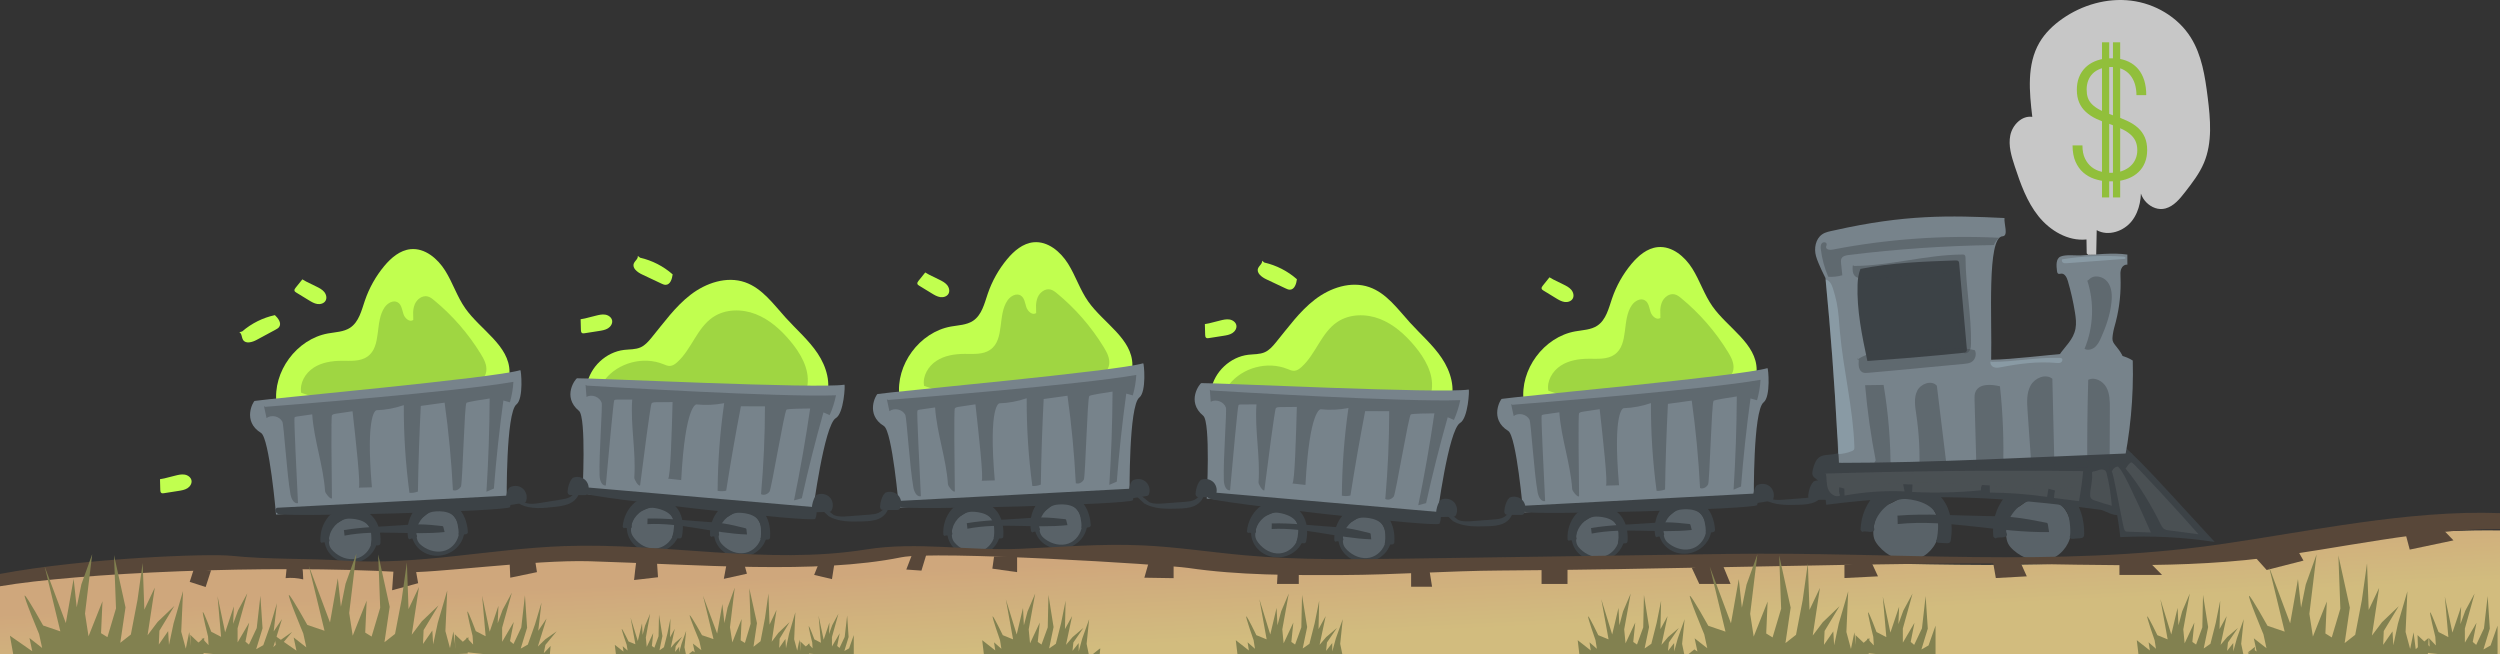 <?xml version="1.0" encoding="UTF-8"?> <svg xmlns="http://www.w3.org/2000/svg" width="1200" height="314" viewBox="0 0 1200 314" fill="none"><rect x="0" y="0" width="1200" height="314" fill="#333333" stroke="none"/><path d="M581.345 186.984C582.939 178.419 590.516 171.321 599.166 170.287C601.859 169.966 604.693 170.156 607.161 169.033C609.285 168.065 610.876 166.238 612.359 164.436C618.281 157.243 623.735 149.493 631.118 143.809C638.501 138.126 648.452 134.755 657.252 137.816C665.534 140.697 670.949 148.401 676.838 154.898C681.967 160.555 687.849 165.599 692.095 171.946C696.341 178.293 698.789 186.483 696.091 193.627C658.235 204.845 619.314 186.301 579.848 187.47L581.345 186.984Z" fill="#C1FF4F"></path><path opacity="0.39" d="M590.013 184.515C596.423 176.406 608.378 173.234 617.965 177.099C619.023 177.526 620.103 178.038 621.242 177.978C622.568 177.908 623.725 177.075 624.711 176.185C631.588 169.983 634.2 159.744 641.879 154.567C647.789 150.581 655.749 150.511 662.387 153.107C669.027 155.703 674.498 160.653 679.064 166.127C683.931 171.961 688.111 179.159 687.291 186.713C687.161 187.915 686.888 189.141 686.191 190.129C684.803 192.094 682.165 192.625 679.782 192.959C651.127 196.969 622.734 186.885 593.8 186.885L590.013 184.515Z" fill="#6A952F"></path><path d="M731.349 192.635C729.475 177.423 741.008 161.775 756.093 159.061C759.707 158.411 763.603 158.359 766.67 156.341C770.892 153.563 772.144 148.084 773.772 143.299C775.827 137.258 779.001 131.6 783.085 126.696C786.373 122.748 790.63 119.111 795.744 118.618C802.564 117.96 808.671 123.108 812.31 128.913C815.949 134.719 818.029 141.429 821.974 147.032C829.294 157.429 843.211 164.891 843.197 177.606C843.195 178.625 843.059 179.729 842.351 180.462C841.668 181.169 840.623 181.359 839.652 181.511C815.532 185.295 791.412 189.08 767.292 192.864C755.073 194.781 742.835 191.551 730.467 191.551L731.349 192.635Z" fill="#C1FF4F"></path><path d="M576.63 183.897C576.059 183.914 569.179 192.639 577.544 199.548C581.177 202.548 579.227 239.327 579.227 239.327L689.787 248.256C689.787 248.256 695.235 206.292 700.846 203.013C704.75 200.732 705.371 186.915 704.988 186.977C692.189 189.035 583.294 183.7 576.63 183.897Z" fill="#77838B"></path><path opacity="0.4" d="M580.717 187.029C580.86 188.966 581.003 190.903 581.146 192.841C583.732 191.413 587.443 192.827 588.425 195.612C588.949 197.097 587.067 220.51 587.443 230.635C587.521 232.733 588.337 235.515 590.433 235.391C591.613 222.21 594.092 194.777 594.481 194.448C594.831 194.153 595.329 194.137 595.786 194.137C599.443 194.127 599.443 194.127 603.101 194.119C602.213 206.583 604.983 219.037 604.095 231.501C604.024 232.489 606.05 235.875 606.89 235.351C608.479 222.857 611.877 196.349 612.433 195.877C612.955 195.434 613.702 195.405 614.387 195.399C618.433 195.362 618.433 195.362 622.479 195.324C622.121 208.481 621.463 232.152 620.297 232.071C621.463 232.152 625.453 232.693 626.619 232.773C628.569 196.07 633.939 196.445 633.939 196.445C638.374 196.915 642.879 196.712 647.255 195.846C645.237 209.779 644.181 223.851 644.093 237.93C645.451 238.199 646.866 238.175 648.213 237.858C650.331 224.313 652.687 210.805 655.279 197.342C659.126 197.353 662.972 197.365 666.819 197.376C666.809 211.44 666.18 225.503 664.935 239.512C666.273 240.288 668.075 239.561 669.006 238.325C669.937 237.089 676.131 199.608 677.184 198.944C677.873 198.509 685.525 198.433 688.512 198.409C686.357 213.185 683.772 227.898 680.762 242.523C682.015 242.182 683.269 241.841 684.523 241.5C687.581 227.661 691.042 213.912 694.901 200.275C695.898 200.708 696.895 201.142 697.891 201.575C699.245 198.528 700.264 195.331 700.921 192.062C674.299 193.083 588.93 187.873 581.33 187.415L580.717 187.029Z" fill="#3C4246"></path><path d="M580.103 236.172C580.103 236.172 577.811 237.227 580.192 239.182C582.573 241.137 689.875 253.321 690.928 251.39C691.981 249.459 691.523 245.843 691.523 245.843L580.103 236.172Z" fill="#3C4246"></path><path d="M613.658 267.521C620.733 267.312 626.309 261.727 626.111 255.047C625.913 248.367 620.017 243.122 612.942 243.331C605.866 243.541 600.291 249.126 600.489 255.806C600.687 262.486 606.583 267.731 613.658 267.521Z" fill="#3C4246"></path><path d="M605.814 248.076C604.014 250.174 602.869 252.827 602.577 255.576C602.483 256.466 602.478 257.38 602.729 258.239C602.976 259.086 603.461 259.844 603.998 260.544C606.431 263.714 610.322 265.964 614.304 265.629C618.015 265.317 621.395 262.682 622.737 259.207C624.078 255.732 623.387 251.588 621.105 248.645C619.296 246.311 616.321 244.692 613.412 245.2C611.011 245.62 608.967 247.614 606.531 247.686L605.814 248.076Z" fill="#596268"></path><path d="M598.994 255.836C600.18 255.364 601.717 256.448 602.721 255.659C603.113 255.351 602.72 254.638 602.832 254.152C603.764 250.101 608.373 245.853 613.004 246.085C614.162 246.143 622.489 247.246 623.14 252.995C623.441 255.654 622.471 260.275 622.263 259.65C622.192 259.438 622.317 260.112 622.471 260.275C622.637 260.449 622.897 260.485 623.137 260.511C623.895 260.593 624.653 260.675 625.411 260.757C625.802 260.799 626.237 260.831 626.548 260.59C626.841 260.364 626.931 259.969 627.003 259.607C627.857 255.283 627.547 250.469 625.07 246.824C622.871 243.587 619.137 241.403 615.231 241.153C612.225 240.961 606.025 242.051 604.298 243.567C600.859 246.585 598.913 250.609 598.527 255.169L598.994 255.836Z" fill="#3C4246"></path><path opacity="0.39" d="M796.934 148.879C797.006 147.532 797.229 146.211 797.766 144.977C798.79 142.621 801.327 140.709 803.831 141.286C805.033 141.564 806.045 142.354 806.997 143.139C815.832 150.418 823.445 159.175 829.424 168.937C830.971 171.463 832.461 174.304 832.039 177.236C831.216 182.949 824.221 185.115 818.504 185.906C794.888 189.177 770.975 188.886 747.133 188.886L743.191 187.546C742.372 182.892 745.161 178.13 749.115 175.54C753.069 172.95 757.962 172.204 762.688 172.197C766.927 172.191 771.557 172.622 775.013 170.168C782.003 165.206 778.371 153.506 783.28 146.479C784.685 144.468 787.429 142.894 789.539 144.146C791.383 145.24 791.62 147.738 792.283 149.778C792.947 151.817 795.29 153.875 796.993 152.572" fill="#6A952F"></path><path d="M657.136 269.656C664.118 268.491 668.887 262.203 667.787 255.611C666.687 249.019 660.135 244.62 653.153 245.785C646.171 246.95 641.403 253.238 642.503 259.83C643.603 266.422 650.155 270.821 657.136 269.656Z" fill="#3C4246"></path><path d="M646.737 251.425C645.238 253.748 644.463 256.531 644.547 259.295C644.573 260.189 644.692 261.095 645.057 261.913C645.416 262.718 645.999 263.403 646.626 264.025C649.465 266.836 653.626 268.539 657.526 267.668C661.161 266.857 664.153 263.788 665.011 260.163C665.87 256.539 664.624 252.527 661.965 249.919C659.856 247.852 656.689 246.65 653.875 247.549C651.553 248.29 649.799 250.541 647.394 250.943L646.737 251.425Z" fill="#596268"></path><path d="M641.031 260.038C642.142 259.41 643.812 260.276 644.699 259.359C645.046 259 644.559 258.347 644.605 257.85C644.979 253.71 648.971 248.877 653.591 248.479C654.745 248.38 663.145 248.345 664.569 253.953C665.227 256.547 664.891 261.256 664.601 260.665C664.502 260.465 664.717 261.116 664.891 261.256C665.079 261.407 665.343 261.407 665.584 261.401C666.346 261.379 667.108 261.358 667.87 261.337C668.263 261.325 668.698 261.297 668.974 261.017C669.233 260.754 669.27 260.351 669.292 259.981C669.552 255.582 668.593 250.854 665.645 247.579C663.028 244.67 659.032 243.011 655.129 243.293C652.124 243.51 646.129 245.429 644.623 247.165C641.624 250.621 640.242 254.871 640.477 259.441L641.031 260.038Z" fill="#3C4246"></path><path d="M610.457 251.468C610.434 252.285 610.412 253.102 610.389 253.919C626.415 253.077 642.162 258.337 658.201 258.883C658.112 258.085 658.024 257.286 657.936 256.487C657.917 256.319 657.891 256.136 657.766 256.021C657.68 255.943 657.562 255.911 657.449 255.883C653.906 254.989 650.356 254.093 646.74 253.563C643.849 253.14 640.929 252.953 638.013 252.766C628.824 252.177 619.62 250.972 610.416 251.245L610.457 251.468Z" fill="#3C4246"></path><path d="M720.85 191.461C720.287 191.557 714.685 201.153 723.928 206.833C727.942 209.3 731.118 245.994 731.118 245.994L841.847 239.484C841.847 239.484 841.415 197.17 846.517 193.144C850.066 190.344 848.762 176.574 848.392 176.688C836.003 180.503 727.422 190.34 720.85 191.461Z" fill="#77838B"></path><path opacity="0.4" d="M725.333 193.993C725.743 195.892 726.154 197.791 726.564 199.689C728.927 197.917 732.799 198.801 734.157 201.423C734.881 202.821 736.269 226.269 738.047 236.243C738.415 238.31 739.611 240.952 741.668 240.537C741.007 227.32 739.653 199.809 739.993 199.429C740.297 199.089 740.789 199.004 741.241 198.939C744.862 198.423 744.862 198.423 748.483 197.906C749.334 210.373 753.806 222.322 754.658 234.789C754.725 235.776 757.201 238.848 757.961 238.213C757.799 225.619 757.484 198.897 757.969 198.352C758.425 197.84 759.161 197.709 759.838 197.607C763.839 197.009 763.839 197.009 767.841 196.409C769.313 209.489 771.948 233.021 770.782 233.104C771.947 233.022 775.974 233.004 777.139 232.921C773.975 196.303 779.344 195.928 779.344 195.928C783.801 195.778 788.235 194.951 792.448 193.486C792.385 207.565 793.293 221.647 795.161 235.601C796.542 235.679 797.94 235.459 799.23 234.958C799.447 221.25 799.904 207.545 800.603 193.853C804.413 193.331 808.224 192.808 812.035 192.285C813.978 206.214 815.308 220.228 816.019 234.274C817.452 234.857 819.137 233.887 819.886 232.534C820.635 231.181 821.566 193.202 822.517 192.399C823.139 191.873 830.706 190.735 833.661 190.295C833.578 205.227 833.061 220.157 832.111 235.059C833.305 234.547 834.499 234.035 835.694 233.523C836.801 219.394 838.319 205.297 840.248 191.257C841.295 191.547 842.343 191.839 843.389 192.13C844.307 188.924 844.872 185.617 845.069 182.289C818.846 186.997 733.581 193.691 725.991 194.293L725.333 193.993Z" fill="#3C4246"></path><path d="M731.547 242.746C731.547 242.746 729.424 244.109 732.053 245.715C734.683 247.321 842.637 244.486 843.412 242.428C844.187 240.37 843.231 236.852 843.231 236.852L731.547 242.746Z" fill="#3C4246"></path><path d="M769.13 269.132C776.107 267.942 780.853 261.637 779.73 255.05C778.606 248.462 772.039 244.086 765.062 245.276C758.084 246.466 753.338 252.771 754.461 259.358C755.585 265.946 762.152 270.322 769.13 269.132Z" fill="#3C4246"></path><path d="M758.663 250.965C757.171 253.293 756.406 256.079 756.499 258.842C756.529 259.736 756.651 260.642 757.019 261.458C757.381 262.263 757.967 262.946 758.595 263.564C761.445 266.366 765.611 268.054 769.508 267.17C773.14 266.346 776.121 263.266 776.967 259.639C777.813 256.012 776.553 252.003 773.885 249.405C771.769 247.345 768.598 246.155 765.788 247.063C763.469 247.812 761.721 250.07 759.319 250.48L758.663 250.965Z" fill="#596268"></path><path d="M752.986 259.597C754.095 258.965 755.768 259.825 756.653 258.905C756.998 258.546 756.509 257.894 756.553 257.397C756.913 253.256 760.888 248.408 765.506 247.995C766.661 247.892 775.06 247.828 776.503 253.431C777.171 256.022 776.851 260.732 776.559 260.143C776.459 259.942 776.676 260.594 776.851 260.732C777.04 260.882 777.303 260.882 777.545 260.874C778.307 260.85 779.069 260.826 779.831 260.802C780.223 260.79 780.658 260.76 780.933 260.479C781.192 260.215 781.227 259.811 781.247 259.442C781.492 255.042 780.517 250.317 777.558 247.052C774.931 244.152 770.929 242.506 767.027 242.802C764.023 243.029 758.035 244.97 756.535 246.71C753.548 250.177 752.181 254.432 752.432 259.001L752.986 259.597Z" fill="#3C4246"></path><path d="M812.429 265.16C819.181 263.037 823.029 256.148 821.024 249.773C819.019 243.398 811.921 239.952 805.169 242.076C798.417 244.199 794.569 251.088 796.574 257.463C798.579 263.837 805.677 267.283 812.429 265.16Z" fill="#3C4246"></path><path d="M799.654 248.599C798.491 251.108 798.111 253.972 798.577 256.697C798.727 257.579 798.971 258.46 799.445 259.219C799.913 259.967 800.586 260.564 801.293 261.092C804.495 263.482 808.851 264.59 812.593 263.187C816.079 261.879 818.617 258.424 818.963 254.715C819.31 251.007 817.519 247.207 814.524 244.994C812.149 243.239 808.845 242.489 806.184 243.769C803.987 244.826 802.562 247.299 800.237 248.031L799.654 248.599Z" fill="#596268"></path><path d="M795.199 257.921C796.212 257.145 797.986 257.77 798.738 256.739C799.032 256.335 798.459 255.757 798.435 255.258C798.231 251.107 801.513 245.765 806.033 244.731C807.163 244.472 815.476 243.271 817.665 248.627C818.677 251.105 818.998 255.815 818.629 255.27C818.503 255.085 818.806 255.701 818.998 255.815C819.205 255.938 819.466 255.901 819.704 255.861C820.456 255.734 821.207 255.607 821.959 255.48C822.347 255.415 822.773 255.326 823.008 255.011C823.228 254.714 823.209 254.309 823.179 253.941C822.825 249.548 821.219 244.999 817.845 242.164C814.849 239.647 810.662 238.558 806.836 239.379C803.89 240.012 798.22 242.745 796.969 244.673C794.479 248.512 793.7 252.913 794.568 257.406L795.199 257.921Z" fill="#3C4246"></path><path d="M763.731 253.679C763.822 254.491 763.913 255.304 764.004 256.116C779.758 253.056 796.083 256.079 812.042 254.393C811.843 253.615 811.645 252.836 811.446 252.057C811.404 251.893 811.353 251.715 811.213 251.619C811.117 251.553 810.996 251.539 810.88 251.526C807.247 251.133 803.607 250.739 799.953 250.716C797.031 250.698 794.113 250.919 791.2 251.139C782.018 251.832 772.736 251.916 763.659 253.464L763.731 253.679Z" fill="#3C4246"></path><path d="M578.336 155.563C578.382 157.277 578.429 158.992 578.475 160.706C578.489 161.25 578.55 161.88 579.005 162.18C579.353 162.408 579.809 162.353 580.22 162.288C582.539 161.925 584.859 161.562 587.179 161.198C588.668 160.965 590.203 160.716 591.483 159.92C592.764 159.125 593.737 157.634 593.459 156.153C593.175 154.642 591.676 153.602 590.159 153.356C588.641 153.111 587.101 153.49 585.611 153.866C583.865 154.307 582.12 154.748 580.375 155.189" fill="#C1FF4F"></path><path d="M605.772 125.143C606.06 126.519 604.405 127.472 603.885 128.779C602.99 131.027 605.595 133.011 607.783 134.044C610.886 135.509 613.989 136.973 617.093 138.437C617.76 138.752 618.46 139.074 619.197 139.049C621.39 138.973 622.251 136.211 622.518 134.033C618.081 130.116 612.652 127.334 606.88 126.023" fill="#C1FF4F"></path><path d="M743.759 133.109C742.685 134.446 741.61 135.782 740.535 137.118C740.195 137.542 739.832 138.062 739.985 138.584C740.103 138.984 740.486 139.236 740.841 139.454C742.845 140.679 744.847 141.904 746.851 143.128C748.137 143.915 749.468 144.718 750.959 144.941C752.45 145.164 754.157 144.658 754.904 143.349C755.665 142.014 755.197 140.25 754.199 139.08C753.202 137.911 751.782 137.202 750.403 136.524C748.787 135.73 747.171 134.937 745.556 134.143" fill="#C1FF4F"></path><path d="M691.531 239.946C693.538 238.925 696.175 239.328 697.787 240.901C699.399 242.473 699.866 245.1 698.895 247.132C698.769 247.394 698.614 247.656 698.371 247.815C698.083 248.003 697.72 248.019 697.376 248.028C695.359 248.084 693.341 248.14 691.323 248.196C690.796 248.211 690.217 248.208 689.812 247.869C689.329 247.465 689.286 246.747 689.327 246.119C689.449 244.294 689.927 242.477 690.811 240.876L691.134 240.533" fill="#3C4246"></path><path d="M724.496 238.888C726.533 237.928 729.157 238.408 730.721 240.028C732.286 241.648 732.675 244.287 731.643 246.289C731.51 246.548 731.347 246.805 731.099 246.956C730.806 247.136 730.443 247.14 730.099 247.14C728.081 247.136 726.063 247.132 724.044 247.128C723.517 247.128 722.937 247.108 722.543 246.757C722.073 246.339 722.051 245.619 722.111 244.993C722.287 243.172 722.818 241.371 723.749 239.797L724.083 239.464" fill="#3C4246"></path><path d="M697.47 250.165C702.212 252.865 707.982 252.777 713.437 252.614C716.237 252.531 719.125 252.427 721.666 251.249C724.207 250.071 726.333 247.524 726.119 244.731C724.456 245.863 723.207 247.583 721.397 248.461C720.051 249.114 718.517 249.239 717.024 249.352C713.563 249.616 710.101 249.879 706.64 250.143C704.348 250.317 701.943 250.473 699.851 249.521C699.329 249.283 695.867 246.101 695.299 246.187C694.731 246.273 693.822 246.745 694.239 247.139L697.47 250.165Z" fill="#3C4246"></path><path d="M842.992 233.164C844.856 231.9 847.523 231.968 849.319 233.327C851.115 234.686 851.907 237.233 851.198 239.37C851.107 239.646 850.986 239.926 850.764 240.114C850.502 240.336 850.144 240.397 849.804 240.45C847.809 240.758 845.814 241.066 843.82 241.375C843.298 241.456 842.723 241.526 842.28 241.24C841.75 240.9 841.617 240.192 841.58 239.564C841.472 237.738 841.718 235.876 842.394 234.178L842.672 233.797" fill="#3C4246"></path><path d="M281.704 184.656C283.298 176.091 290.874 168.993 299.525 167.959C302.217 167.637 305.051 167.828 307.52 166.705C309.644 165.737 311.234 163.91 312.717 162.108C318.639 154.915 324.093 147.165 331.477 141.481C338.861 135.799 348.811 132.427 357.611 135.488C365.893 138.369 371.307 146.073 377.197 152.57C382.325 158.227 388.207 163.271 392.453 169.618C396.699 175.965 399.147 184.155 396.45 191.299C358.594 202.517 319.673 183.973 280.207 185.142L281.704 184.656Z" fill="#C1FF4F"></path><path d="M431.709 190.308C429.835 175.096 441.367 159.448 456.452 156.734C460.065 156.084 463.962 156.031 467.029 154.013C471.251 151.235 472.503 145.757 474.131 140.972C476.186 134.931 479.36 129.273 483.444 124.369C486.732 120.421 490.989 116.784 496.103 116.291C502.923 115.633 509.029 120.781 512.669 126.586C516.308 132.391 518.387 139.102 522.333 144.705C529.653 155.101 543.569 162.563 543.555 175.279C543.554 176.297 543.417 177.402 542.71 178.135C542.027 178.842 540.982 179.031 540.011 179.183C515.891 182.968 491.771 186.753 467.651 190.537C455.432 192.454 443.194 189.223 430.825 189.223L431.709 190.308Z" fill="#C1FF4F"></path><path opacity="0.39" d="M497.293 146.551C497.365 145.203 497.588 143.883 498.125 142.648C499.149 140.292 501.686 138.38 504.189 138.957C505.392 139.235 506.403 140.025 507.356 140.81C516.191 148.089 523.805 156.846 529.783 166.608C531.331 169.134 532.82 171.975 532.398 174.907C531.575 180.62 524.581 182.786 518.863 183.577C495.247 186.848 471.334 186.557 447.492 186.557L443.551 185.217C442.731 180.563 445.52 175.801 449.474 173.211C453.428 170.621 458.321 169.875 463.047 169.868C467.287 169.862 471.916 170.293 475.373 167.839C482.362 162.877 478.729 151.177 483.639 144.15C485.045 142.139 487.789 140.565 489.898 141.817C491.742 142.911 491.979 145.409 492.643 147.449C493.306 149.488 495.649 151.546 497.352 150.243" fill="#6A952F"></path><path opacity="0.39" d="M290.372 182.187C296.782 174.078 308.737 170.906 318.323 174.771C319.381 175.198 320.461 175.71 321.601 175.65C322.927 175.58 324.083 174.746 325.069 173.857C331.946 167.654 334.558 157.416 342.237 152.238C348.147 148.253 356.107 148.182 362.745 150.778C369.385 153.374 374.856 158.325 379.422 163.799C384.289 169.633 388.469 176.831 387.649 184.384C387.519 185.587 387.246 186.813 386.549 187.801C385.161 189.766 382.523 190.297 380.141 190.63C351.486 194.641 323.093 184.557 294.159 184.557L290.372 182.187Z" fill="#6A952F"></path><path d="M276.989 181.57C276.417 181.586 269.538 190.312 277.903 197.22C281.535 200.221 279.586 237 279.586 237L390.146 245.928C390.146 245.928 395.594 203.964 401.205 200.686C405.109 198.404 405.73 184.588 405.347 184.65C392.548 186.707 283.653 181.372 276.989 181.57Z" fill="#77838B"></path><path opacity="0.4" d="M281.077 184.701C281.219 186.638 281.363 188.575 281.505 190.513C284.091 189.085 287.803 190.499 288.785 193.284C289.308 194.769 287.427 218.182 287.802 228.307C287.88 230.405 288.697 233.187 290.792 233.063C291.973 219.882 294.451 192.449 294.841 192.12C295.19 191.825 295.689 191.809 296.145 191.809C299.803 191.799 299.803 191.799 303.46 191.791C302.572 204.255 305.342 216.709 304.454 229.173C304.384 230.161 306.409 233.547 307.249 233.023C308.838 220.529 312.237 194.021 312.793 193.549C313.315 193.106 314.061 193.077 314.747 193.071C318.793 193.034 318.793 193.034 322.839 192.996C322.481 206.153 321.822 229.824 320.657 229.743C321.822 229.824 325.812 230.365 326.977 230.445C328.928 193.742 334.297 194.117 334.297 194.117C338.733 194.587 343.238 194.384 347.613 193.518C345.596 207.451 344.539 221.523 344.452 235.602C345.809 235.871 347.224 235.847 348.571 235.53C350.689 221.985 353.045 208.477 355.638 195.014C359.484 195.025 363.331 195.037 367.177 195.048C367.168 209.112 366.539 223.175 365.293 237.184C366.631 237.96 368.434 237.233 369.365 235.997C370.295 234.761 376.49 197.28 377.543 196.616C378.232 196.181 385.884 196.105 388.871 196.081C386.715 210.857 384.131 225.57 381.121 240.195C382.374 239.854 383.628 239.513 384.881 239.172C387.939 225.333 391.401 211.584 395.26 197.947C396.257 198.381 397.253 198.815 398.25 199.248C399.604 196.201 400.622 193.004 401.28 189.735C374.657 190.755 289.289 185.545 281.689 185.088L281.077 184.701Z" fill="#3C4246"></path><path d="M280.461 233.844C280.461 233.844 278.169 234.899 280.551 236.854C282.931 238.81 390.234 250.993 391.287 249.062C392.339 247.131 391.881 243.515 391.881 243.515L280.461 233.844Z" fill="#3C4246"></path><path d="M314.016 265.177C321.091 264.968 326.667 259.383 326.469 252.703C326.271 246.023 320.375 240.777 313.3 240.987C306.225 241.196 300.649 246.781 300.847 253.461C301.045 260.141 306.941 265.387 314.016 265.177Z" fill="#3C4246"></path><path d="M306.174 245.748C304.374 247.846 303.229 250.499 302.937 253.248C302.842 254.138 302.838 255.052 303.088 255.911C303.335 256.757 303.82 257.515 304.357 258.215C306.79 261.385 310.681 263.635 314.663 263.301C318.374 262.989 321.754 260.353 323.096 256.879C324.437 253.404 323.746 249.26 321.464 246.317C319.655 243.983 316.68 242.363 313.771 242.872C311.37 243.292 309.326 245.285 306.89 245.357L306.174 245.748Z" fill="#596268"></path><path d="M299.353 253.508C300.539 253.036 302.076 254.12 303.08 253.332C303.472 253.024 303.079 252.31 303.191 251.824C304.123 247.774 308.732 243.525 313.363 243.757C314.52 243.815 322.847 244.918 323.499 250.668C323.8 253.326 322.829 257.947 322.621 257.322C322.551 257.11 322.675 257.784 322.829 257.947C322.995 258.122 323.255 258.158 323.495 258.184C324.253 258.266 325.011 258.348 325.769 258.43C326.16 258.472 326.595 258.503 326.906 258.262C327.199 258.036 327.289 257.642 327.361 257.279C328.215 252.956 327.905 248.142 325.428 244.496C323.229 241.26 319.495 239.074 315.589 238.826C312.583 238.634 306.383 239.724 304.656 241.24C301.217 244.258 299.271 248.282 298.886 252.841L299.353 253.508Z" fill="#3C4246"></path><path d="M357.466 267.265C364.448 266.1 369.215 259.812 368.114 253.22C367.013 246.629 360.462 242.231 353.481 243.397C346.5 244.563 341.733 250.851 342.833 257.442C343.934 264.033 350.485 268.431 357.466 267.265Z" fill="#3C4246"></path><path d="M347.096 249.097C345.596 251.42 344.821 254.203 344.905 256.967C344.932 257.861 345.051 258.767 345.415 259.585C345.774 260.39 346.358 261.075 346.984 261.697C349.824 264.508 353.984 266.211 357.884 265.34C361.519 264.529 364.511 261.46 365.37 257.835C366.228 254.211 364.982 250.199 362.323 247.591C360.214 245.524 357.047 244.322 354.234 245.221C351.912 245.962 350.157 248.213 347.752 248.615L347.096 249.097Z" fill="#596268"></path><path d="M341.389 257.71C342.501 257.082 344.171 257.948 345.058 257.031C345.405 256.672 344.918 256.019 344.963 255.523C345.338 251.383 349.329 246.549 353.949 246.152C355.104 246.053 363.504 246.018 364.927 251.627C365.585 254.221 365.25 258.929 364.959 258.339C364.861 258.138 365.075 258.789 365.249 258.929C365.437 259.08 365.701 259.081 365.942 259.074C366.704 259.053 367.466 259.031 368.228 259.01C368.621 258.999 369.056 258.971 369.332 258.691C369.591 258.427 369.628 258.024 369.65 257.655C369.91 253.255 368.951 248.528 366.003 245.252C363.386 242.343 359.39 240.684 355.487 240.966C352.482 241.183 346.487 243.103 344.981 244.838C341.982 248.294 340.6 252.544 340.835 257.114L341.389 257.71Z" fill="#3C4246"></path><path d="M310.815 249.14C310.793 249.958 310.77 250.774 310.747 251.592C326.773 250.749 342.52 256.009 358.559 256.556C358.471 255.757 358.382 254.958 358.294 254.16C358.275 253.992 358.249 253.808 358.125 253.694C358.039 253.615 357.921 253.584 357.807 253.555C354.265 252.661 350.714 251.765 347.099 251.236C344.207 250.812 341.287 250.625 338.371 250.438C329.182 249.85 319.979 248.644 310.775 248.917L310.815 249.14Z" fill="#3C4246"></path><path d="M421.209 189.133C420.645 189.229 415.044 198.825 424.287 204.505C428.301 206.972 431.477 243.665 431.477 243.665L542.205 237.156C542.205 237.156 541.774 194.842 546.875 190.816C550.425 188.015 549.121 174.246 548.751 174.36C536.361 178.175 427.781 188.012 421.209 189.133Z" fill="#77838B"></path><path opacity="0.4" d="M425.691 191.665C426.102 193.564 426.512 195.463 426.923 197.361C429.285 195.589 433.157 196.473 434.516 199.095C435.24 200.493 436.628 223.941 438.406 233.915C438.774 235.982 439.969 238.624 442.027 238.209C441.366 224.992 440.012 197.481 440.352 197.101C440.657 196.761 441.149 196.676 441.601 196.611C445.221 196.095 445.221 196.095 448.842 195.577C449.693 208.044 454.166 219.993 455.017 232.46C455.085 233.447 457.561 236.519 458.32 235.885C458.159 223.291 457.843 196.568 458.329 196.023C458.784 195.511 459.52 195.38 460.197 195.279C464.199 194.68 464.199 194.68 468.201 194.081C469.673 207.16 472.307 230.693 471.142 230.775C472.307 230.693 476.333 230.675 477.499 230.593C474.335 193.974 479.704 193.599 479.704 193.599C484.161 193.449 488.595 192.623 492.808 191.157C492.745 205.236 493.653 219.319 495.521 233.273C496.902 233.351 498.3 233.13 499.59 232.629C499.807 218.921 500.264 205.217 500.963 191.525C504.773 191.002 508.584 190.479 512.395 189.956C514.338 203.885 515.668 217.899 516.379 231.945C517.812 232.528 519.497 231.558 520.246 230.205C520.995 228.853 521.926 190.873 522.877 190.07C523.499 189.544 531.066 188.406 534.021 187.967C533.938 202.899 533.421 217.828 532.471 232.73C533.665 232.218 534.859 231.707 536.053 231.195C537.16 217.065 538.679 202.969 540.607 188.928C541.655 189.219 542.701 189.51 543.749 189.801C544.667 186.595 545.231 183.289 545.428 179.96C519.205 184.668 433.94 191.362 426.35 191.964L425.691 191.665Z" fill="#3C4246"></path><path d="M431.906 240.418C431.906 240.418 429.783 241.781 432.412 243.387C435.041 244.993 542.996 242.158 543.771 240.1C544.545 238.042 543.589 234.524 543.589 234.524L431.906 240.418Z" fill="#3C4246"></path><path d="M480.066 252.706C481.189 259.294 476.444 265.599 469.467 266.789C462.489 267.979 455.923 263.603 454.799 257.015C453.676 250.427 458.421 244.122 465.399 242.932C472.376 241.743 478.943 246.118 480.066 252.706Z" fill="#3C4246"></path><path d="M459.022 248.637C457.531 250.965 456.765 253.751 456.859 256.515C456.889 257.409 457.011 258.315 457.378 259.131C457.74 259.935 458.326 260.619 458.955 261.237C461.804 264.039 465.97 265.726 469.867 264.842C473.499 264.018 476.481 260.939 477.327 257.311C478.173 253.685 476.913 249.676 474.245 247.078C472.129 245.018 468.957 243.827 466.147 244.735C463.828 245.485 462.081 247.742 459.678 248.152L459.022 248.637Z" fill="#596268"></path><path d="M453.345 257.269C454.455 256.637 456.127 257.497 457.012 256.577C457.357 256.217 456.869 255.566 456.912 255.069C457.272 250.927 461.247 246.08 465.865 245.667C467.02 245.563 475.419 245.499 476.863 251.103C477.53 253.694 477.211 258.404 476.918 257.815C476.819 257.614 477.035 258.265 477.21 258.404C477.399 258.554 477.662 258.553 477.903 258.546C478.665 258.522 479.427 258.498 480.189 258.474C480.582 258.461 481.017 258.432 481.292 258.151C481.551 257.887 481.585 257.483 481.606 257.114C481.851 252.714 480.875 247.989 477.917 244.724C475.289 241.825 471.288 240.179 467.386 240.474C464.381 240.701 458.394 242.642 456.894 244.383C453.907 247.849 452.539 252.104 452.79 256.673L453.345 257.269Z" fill="#3C4246"></path><path d="M512.794 262.856C519.546 260.732 523.394 253.843 521.389 247.469C519.385 241.094 512.286 237.648 505.534 239.771C498.782 241.895 494.934 248.784 496.939 255.158C498.944 261.533 506.042 264.979 512.794 262.856Z" fill="#3C4246"></path><path d="M500.013 246.272C498.851 248.781 498.47 251.645 498.936 254.369C499.087 255.251 499.33 256.133 499.805 256.891C500.273 257.639 500.945 258.237 501.652 258.765C504.855 261.155 509.211 262.263 512.953 260.859C516.439 259.551 518.977 256.096 519.323 252.387C519.67 248.679 517.879 244.878 514.884 242.666C512.509 240.911 509.205 240.161 506.544 241.441C504.347 242.498 502.922 244.971 500.597 245.703L500.013 246.272Z" fill="#596268"></path><path d="M495.558 255.593C496.571 254.817 498.345 255.443 499.097 254.411C499.391 254.008 498.819 253.429 498.794 252.931C498.59 248.779 501.872 243.438 506.392 242.403C507.522 242.144 515.835 240.943 518.024 246.3C519.036 248.777 519.357 253.487 518.988 252.943C518.863 252.757 519.165 253.373 519.357 253.487C519.565 253.611 519.825 253.574 520.063 253.534C520.815 253.407 521.567 253.28 522.319 253.153C522.706 253.087 523.133 252.999 523.367 252.683C523.588 252.387 523.568 251.982 523.538 251.613C523.185 247.221 521.579 242.672 518.205 239.837C515.209 237.319 511.021 236.231 507.195 237.052C504.249 237.684 498.579 240.417 497.329 242.345C494.839 246.185 494.059 250.585 494.927 255.078L495.558 255.593Z" fill="#3C4246"></path><path d="M464.09 251.352C464.181 252.164 464.272 252.976 464.363 253.788C480.117 250.728 496.442 253.751 512.401 252.065C512.203 251.286 512.004 250.508 511.805 249.729C511.763 249.565 511.712 249.387 511.573 249.291C511.477 249.225 511.355 249.21 511.239 249.198C507.607 248.804 503.967 248.41 500.313 248.388C497.391 248.37 494.473 248.59 491.559 248.81C482.377 249.504 473.095 249.588 464.018 251.136L464.09 251.352Z" fill="#3C4246"></path><path d="M278.695 153.235C278.741 154.95 278.788 156.664 278.834 158.378C278.849 158.922 278.909 159.553 279.364 159.852C279.712 160.08 280.168 160.025 280.579 159.96C282.899 159.597 285.219 159.234 287.538 158.87C289.027 158.637 290.562 158.388 291.843 157.592C293.123 156.797 294.097 155.306 293.819 153.825C293.535 152.314 292.035 151.274 290.518 151.028C289.001 150.782 287.46 151.162 285.97 151.538C284.225 151.979 282.479 152.42 280.734 152.861" fill="#C1FF4F"></path><path d="M306.13 122.815C306.419 124.191 304.763 125.144 304.243 126.451C303.349 128.699 305.953 130.684 308.141 131.716C311.245 133.181 314.348 134.646 317.451 136.11C318.119 136.424 318.818 136.746 319.555 136.721C321.748 136.645 322.61 133.883 322.877 131.706C318.441 127.788 313.01 125.007 307.239 123.696" fill="#C1FF4F"></path><path d="M444.118 130.781C443.043 132.117 441.969 133.454 440.894 134.79C440.553 135.214 440.191 135.734 440.344 136.256C440.461 136.656 440.845 136.908 441.2 137.126C443.203 138.351 445.206 139.575 447.209 140.8C448.495 141.587 449.827 142.39 451.318 142.613C452.809 142.836 454.516 142.33 455.263 141.021C456.024 139.685 455.555 137.922 454.558 136.752C453.561 135.583 452.141 134.874 450.761 134.196C449.146 133.402 447.53 132.609 445.915 131.815" fill="#C1FF4F"></path><path d="M391.889 237.618C393.897 236.597 396.534 237 398.146 238.573C399.758 240.145 400.225 242.772 399.253 244.804C399.128 245.066 398.973 245.328 398.729 245.487C398.441 245.675 398.079 245.691 397.735 245.7C395.717 245.756 393.699 245.812 391.682 245.868C391.155 245.883 390.575 245.88 390.171 245.541C389.688 245.137 389.645 244.419 389.686 243.791C389.808 241.966 390.285 240.149 391.169 238.548L391.493 238.205" fill="#3C4246"></path><path d="M424.855 236.561C426.892 235.6 429.517 236.08 431.081 237.7C432.645 239.32 433.034 241.959 432.003 243.961C431.869 244.22 431.707 244.477 431.459 244.629C431.165 244.808 430.802 244.813 430.459 244.812C428.44 244.808 426.422 244.805 424.403 244.801C423.876 244.8 423.297 244.78 422.903 244.429C422.432 244.011 422.41 243.291 422.471 242.665C422.647 240.844 423.177 239.043 424.109 237.469L424.442 237.135" fill="#3C4246"></path><path d="M397.829 247.837C402.57 250.537 408.341 250.449 413.795 250.286C416.595 250.203 419.484 250.099 422.025 248.921C424.566 247.743 426.691 245.196 426.478 242.403C424.815 243.535 423.566 245.255 421.756 246.133C420.409 246.786 418.875 246.911 417.383 247.024C413.921 247.287 410.46 247.551 406.999 247.815C404.707 247.989 402.301 248.145 400.209 247.193C399.687 246.955 396.225 243.773 395.657 243.859C395.09 243.945 394.181 244.417 394.597 244.811L397.829 247.837Z" fill="#3C4246"></path><path d="M543.351 230.835C545.214 229.571 547.882 229.64 549.678 230.999C551.474 232.357 552.266 234.905 551.557 237.042C551.466 237.318 551.344 237.597 551.122 237.785C550.86 238.008 550.502 238.069 550.162 238.121C548.168 238.429 546.173 238.738 544.178 239.047C543.657 239.127 543.082 239.197 542.638 238.912C542.109 238.571 541.976 237.864 541.938 237.236C541.83 235.41 542.076 233.548 542.753 231.849L543.031 231.469" fill="#3C4246"></path><path d="M1011.04 227.794C1014.44 237.493 1016.69 247.593 1017.73 257.816C1032.87 257.078 1048.07 257.852 1063.05 260.124C1056.44 252.937 1049.83 245.749 1043.22 238.562C1032.24 226.631 1021.2 214.64 1008.41 204.68C1008.43 212.466 1009.21 220.255 1010.8 227.878L1011.04 227.794Z" fill="#3C4246"></path><path d="M903.531 243.07C900.971 246.38 899.443 250.479 899.214 254.658C899.14 256.011 899.202 257.394 899.647 258.673C900.085 259.934 900.877 261.043 901.743 262.06C905.664 266.667 911.721 269.77 917.715 268.958C923.303 268.202 928.211 263.958 929.972 258.602C931.733 253.246 930.371 247.032 926.695 242.758C923.779 239.368 919.157 237.148 914.798 238.14C911.2 238.96 908.263 242.13 904.585 242.426L903.531 243.07Z" fill="#596268"></path><path d="M893.815 255.326C895.572 254.521 897.98 256.043 899.436 254.773C900.006 254.277 899.356 253.229 899.488 252.486C900.586 246.29 907.228 239.512 914.248 239.507C916.002 239.506 928.677 240.535 930.103 249.177C930.762 253.175 929.65 260.234 929.288 259.306C929.165 258.991 929.404 260.001 929.65 260.234C929.914 260.486 930.312 260.52 930.676 260.541C931.828 260.607 932.98 260.672 934.132 260.738C934.726 260.772 935.386 260.785 935.838 260.398C936.264 260.034 936.37 259.43 936.451 258.876C937.41 252.273 936.572 245.019 932.546 239.699C928.972 234.975 923.159 231.957 917.236 231.88C912.674 231.821 903.386 233.945 900.89 236.369C895.922 241.196 893.29 247.429 893.057 254.353L893.815 255.326Z" fill="#3C4246"></path><path d="M965.66 244.993C963.572 248.619 962.614 252.887 962.952 257.059C963.061 258.409 963.31 259.77 963.924 260.977C964.529 262.168 965.464 263.159 966.459 264.049C970.968 268.083 977.389 270.337 983.219 268.721C988.652 267.215 992.94 262.345 993.96 256.8C994.98 251.255 992.788 245.283 988.568 241.546C985.22 238.583 980.34 237.008 976.156 238.582C972.702 239.881 970.222 243.42 966.617 244.211L965.66 244.993Z" fill="#596268"></path><path d="M957.694 258.452C959.326 257.417 961.917 258.598 963.189 257.143C963.685 256.575 962.9 255.625 962.929 254.87C963.178 248.582 968.842 240.967 975.796 240.013C977.535 239.774 990.231 239.077 992.815 247.447C994.009 251.317 993.863 258.463 993.379 257.593C993.214 257.297 993.588 258.265 993.863 258.463C994.159 258.677 994.557 258.657 994.921 258.629C996.071 258.538 997.221 258.447 998.372 258.356C998.965 258.309 999.621 258.233 1000.02 257.788C1000.39 257.37 1000.41 256.757 1000.42 256.197C1000.47 249.526 998.659 242.452 993.951 237.725C989.771 233.529 983.602 231.326 977.723 232.052C973.195 232.611 964.28 235.973 962.136 238.713C957.867 244.169 956.103 250.7 956.81 257.591L957.694 258.452Z" fill="#3C4246"></path><path d="M910.81 247.842C910.839 249.079 910.867 250.316 910.896 251.553C935.061 249.049 959.273 255.793 983.564 255.388C983.369 254.187 983.174 252.987 982.979 251.786C982.938 251.533 982.884 251.258 982.687 251.095C982.551 250.982 982.37 250.944 982.197 250.909C976.772 249.829 971.336 248.748 965.829 248.225C961.425 247.807 956.996 247.748 952.572 247.689C938.634 247.505 924.626 246.389 910.732 247.507L910.81 247.842Z" fill="#3C4246"></path><path d="M1018.77 225.529C1006.95 226.887 995.012 226.439 983.125 225.991C949.594 224.718 916.071 223.445 882.548 222.173C882.484 220.772 882.42 219.371 882.348 217.971C882.348 217.907 882.348 217.835 882.341 217.771C882.192 214.664 882.035 211.565 881.872 208.457C881.872 208.443 881.872 208.429 881.864 208.415C880.549 183.643 878.693 158.901 876.291 134.215C876.269 133.959 876.24 133.711 876.219 133.455C876.219 133.455 872.679 126.587 871.669 122.897C870.659 119.207 871.462 114.741 874.584 112.523C876.262 111.336 878.373 111.037 880.378 110.589C914.186 102.961 935.566 103.359 962.15 104.653C961.865 107.561 964.176 113.249 961.226 113.419C953.618 113.86 956.256 153.228 955.751 172.688C978.403 172.226 1010.97 164.817 1023.72 173.051C1024.2 190.654 1022.54 208.322 1018.77 225.529Z" fill="#77838B"></path><path d="M1014.38 164.303C1013.84 163.248 1013.91 162.354 1014.17 160.44C1014.45 158.406 1015.07 156.425 1015.59 154.441C1017.39 147.439 1018.15 140.169 1017.84 132.945C1017.78 131.649 1017.7 130.305 1018.17 129.095C1018.64 127.886 1019.86 126.854 1021.14 127.055C1021.14 125.435 1021.13 123.815 1021.13 122.195C1014.05 121.139 1005.88 122.255 998.738 122.587C996.091 122.711 991.469 122.091 989.061 123.153C986.694 124.197 987.057 127.667 987.365 130.163C987.423 130.625 987.542 131.152 987.955 131.37C988.379 131.594 988.891 131.379 989.369 131.338C991.063 131.195 992.06 133.161 992.542 134.791C994.017 139.783 995.169 144.87 995.988 150.011C996.395 152.569 996.719 155.193 996.237 157.739C995.21 163.151 991.281 166.142 988.379 170.503C985.711 174.514 985.389 178.325 991.301 178.325C1000.86 178.325 1010.5 178.613 1019.59 175.663C1020 171.352 1017.71 168.729 1015.25 165.607C1014.86 165.11 1014.58 164.695 1014.38 164.303Z" fill="#77838B"></path><path d="M882.331 217.56C875.741 219.247 872.432 216.591 870.195 225.251C868.455 231.987 875.246 226.401 876.594 242.279C923.811 236.199 960.948 238.333 1008.13 244.687C1011.47 245.138 1017.85 251.038 1021.27 243.209C1021.63 242.393 1021.69 241.483 1021.75 240.594C1022.25 232.916 1022.75 225.238 1023.25 217.56C977.543 219.35 928.285 222.174 882.545 222.174L882.331 217.56Z" fill="#3C4246"></path><path d="M870.531 231.107C872.706 230.087 875.503 230.607 877.168 232.337C878.833 234.069 879.241 236.885 878.137 239.017C877.994 239.293 877.819 239.567 877.555 239.728C877.241 239.919 876.854 239.923 876.487 239.921C874.335 239.913 872.182 239.903 870.029 239.895C869.467 239.893 868.849 239.87 868.429 239.495C867.929 239.048 867.907 238.281 867.973 237.613C868.165 235.671 868.735 233.751 869.732 232.075L870.088 231.721" fill="#3C4246"></path><path opacity="0.4" d="M877.187 132.821C879.577 133.034 882.007 132.797 884.312 132.128C884.115 130.223 883.917 128.319 883.719 126.414C883.637 125.617 883.563 124.767 883.931 124.055C884.545 122.865 886.078 122.561 887.407 122.397C910.525 119.545 933.8 117.952 957.092 117.629C957.615 116.287 958.465 115.075 959.549 114.128C932.804 112.813 905.901 114.729 879.612 119.819C878.353 120.063 876.499 119.861 876.515 118.578C876.521 118.103 876.836 117.665 876.805 117.191C876.739 116.182 875.132 116 874.475 116.767C873.817 117.535 873.873 118.666 873.997 119.669C874.554 124.192 875.743 128.633 877.543 132.821L877.187 132.821Z" fill="#3C4246"></path><path d="M943.88 168.715C943.546 169.195 942.9 169.295 942.32 169.355C938.373 169.768 934.426 170.155 930.473 170.528C919.58 171.555 908.673 172.435 897.753 173.168C897.28 173.201 896.813 173.228 896.34 173.261C893.78 161.168 891.206 148.935 891.633 136.581C891.72 134.021 892.073 131.475 893.006 129.088L892.733 129.128C907.773 126.095 923.186 125.548 938.52 125.008C939.106 124.988 939.786 125.008 940.133 125.481C940.333 125.748 940.366 126.095 940.4 126.421C940.58 128.415 940.753 130.408 940.933 132.401C941.98 144.048 943.026 155.695 944.073 167.348C944.12 167.815 944.146 168.328 943.88 168.715Z" fill="#3C4246"></path><path opacity="0.4" d="M892.208 172.923C891.986 175.12 892.099 177.919 894.135 178.773C894.895 179.092 895.753 179.033 896.574 178.966C900.235 178.668 903.892 178.323 907.55 177.979C919.278 176.875 931.007 175.771 942.735 174.666C943.921 174.554 945.146 174.431 946.188 173.851C948.118 172.777 948.937 170.081 947.929 168.114C944.266 167.168 940.114 167.085 936.334 167.246C927.074 167.639 917.815 168.032 908.555 168.425C902.636 168.676 896.335 169.097 891.584 172.637V171.926" fill="#3C4246"></path><path opacity="0.4" d="M889.643 127.649C889.861 127.723 889.775 127.246 889.553 127.309C889.332 127.372 889.281 127.657 889.271 127.887C889.201 129.448 889.19 131.185 890.234 132.347C891.23 133.456 892.863 133.674 894.351 133.759C907.336 134.501 920.241 130.529 933.231 131.202C933.811 131.232 934.407 131.275 934.931 131.525C936.266 132.161 936.669 133.833 936.917 135.289C938.827 146.516 940.737 157.743 942.648 168.969C942.679 169.152 942.718 169.349 942.855 169.473C942.981 169.585 943.163 169.611 943.331 169.61C944.338 169.603 945.209 168.817 945.619 167.898C946.028 166.979 946.067 165.942 946.083 164.935C946.305 151.218 943.541 137.601 943.455 123.883C943.452 123.305 943.395 122.621 942.898 122.329C942.642 122.178 942.329 122.175 942.032 122.176C924.378 122.262 907.106 127.667 889.452 127.667L889.643 127.649Z" fill="#3C4246"></path><path opacity="0.22" d="M955.519 173.44C955.046 174.558 955.964 175.869 957.108 176.275C958.253 176.681 959.513 176.444 960.705 176.213C969.359 174.537 978.205 173.405 986.983 174.206C987.775 174.279 988.635 174.351 989.308 173.926C989.981 173.501 990.211 172.351 989.525 171.947C989.275 171.799 988.971 171.786 988.68 171.777C977.794 171.446 966.999 173.704 956.107 173.704L955.519 173.44Z" fill="#CBEDFF"></path><path opacity="0.22" d="M1019.55 124.288C1019.82 124.268 1020.13 124.216 1020.24 123.976C1020.45 123.537 1019.79 123.226 1019.3 123.192C1009.51 122.496 999.647 122.918 989.955 124.448C989.451 124.85 989.687 125.734 990.234 126.078C990.781 126.421 991.474 126.384 992.117 126.336C1001.26 125.653 1010.41 124.97 1019.55 124.288Z" fill="#CBEDFF"></path><path opacity="0.22" d="M889.842 215.88C889.607 216.214 889.202 216.399 888.818 216.555C886.763 217.395 884.566 217.871 882.348 217.97H882.327C882.334 217.906 882.334 217.835 882.341 217.771C882.568 214.657 882.263 211.557 881.871 208.457C881.871 208.443 881.871 208.428 881.864 208.414C880.549 183.643 878.693 158.9 876.29 134.215C878.217 134.457 879.241 136.64 879.824 138.51C880.507 140.685 881.132 142.882 881.587 145.122C882.526 149.736 882.739 154.464 883.151 159.157C884.787 177.686 889.515 195.894 890.098 214.487C890.112 214.97 890.112 215.482 889.842 215.88Z" fill="#CBEDFF"></path><path opacity="0.4" d="M900.437 221.528C898.049 209.422 896.316 197.188 895.249 184.895C898.207 184.85 901.165 184.806 904.123 184.761C906.455 198.563 907.574 212.57 907.462 226.568C912.033 226.874 916.603 227.179 921.174 227.484C921.674 217.958 921.216 208.382 919.809 198.948C919.241 195.141 918.557 191.056 920.249 187.599C921.941 184.142 927.173 182.261 929.695 185.168C931.173 197.3 932.65 209.431 934.128 221.562C934.307 223.032 934.625 224.718 935.919 225.438C936.71 225.879 937.672 225.829 938.576 225.767C941.947 225.536 945.319 225.305 948.691 225.074C948.389 214.044 948.087 203.013 947.785 191.982C947.749 190.674 947.721 189.319 948.224 188.11C949.913 184.049 955.707 184.386 959.98 185.429C961.413 198.646 961.917 211.963 961.487 225.25C966.029 224.952 970.573 224.656 975.115 224.358C974.483 215.283 973.851 206.208 973.219 197.132C972.932 193.007 972.701 188.614 974.711 185C976.721 181.386 981.886 179.228 985.131 181.791C985.467 195.985 985.801 210.179 986.137 224.373C991.391 224.403 996.646 224.433 1001.9 224.463C1001.79 210.412 1001.94 196.359 1002.35 182.314C1005.46 180.778 1009.37 182.871 1011.04 185.902C1012.72 188.932 1012.75 192.568 1012.73 196.03C1012.69 206.486 1012.65 216.942 1012.61 227.398C1012.61 228.472 1012.58 229.61 1012.01 230.516C1011.18 231.82 1009.49 232.226 1007.97 232.493C971.61 238.845 933.996 227.766 897.515 233.358C897.211 229.086 898.153 224.693 900.295 220.984L900.437 221.528Z" fill="#3C4246"></path><path opacity="0.4" d="M1001.92 134.737C1005.36 145.337 1004.87 157.165 1000.57 167.445C1002.14 168.323 1004.2 167.782 1005.57 166.613C1006.94 165.445 1007.76 163.773 1008.5 162.131C1010.92 156.734 1012.87 151.063 1013.5 145.181C1013.87 141.755 1013.71 138.009 1011.6 135.283C1009.49 132.556 1004.92 131.627 1002.68 134.243L1001.92 134.737Z" fill="#3C4246"></path><path d="M896.493 164.748V164.801C896.48 164.815 896.46 164.835 896.447 164.848L896.493 164.748Z" fill="#415255"></path><path d="M132.723 193.618C130.849 178.406 142.382 162.758 157.467 160.044C161.08 159.394 164.977 159.342 168.043 157.324C172.265 154.546 173.517 149.067 175.145 144.282C177.201 138.241 180.375 132.583 184.459 127.679C187.747 123.731 192.003 120.094 197.117 119.601C203.937 118.943 210.044 124.091 213.683 129.896C217.323 135.702 219.402 142.412 223.347 148.015C230.667 158.412 244.583 165.874 244.569 178.589C244.568 179.608 244.431 180.712 243.724 181.445C243.041 182.152 241.997 182.342 241.025 182.494C216.905 186.278 192.785 190.063 168.665 193.847C156.446 195.764 144.207 192.534 131.84 192.534L132.723 193.618Z" fill="#C1FF4F"></path><path opacity="0.39" d="M198.308 149.862C198.38 148.514 198.603 147.194 199.14 145.96C200.164 143.604 202.701 141.692 205.205 142.269C206.408 142.546 207.419 143.336 208.371 144.122C217.206 151.4 224.819 160.158 230.798 169.92C232.345 172.446 233.835 175.287 233.413 178.219C232.59 183.932 225.595 186.098 219.878 186.889C196.262 190.16 172.349 189.869 148.507 189.869L144.566 188.529C143.746 183.874 146.535 179.113 150.489 176.523C154.443 173.933 159.337 173.186 164.063 173.18C168.302 173.174 172.931 173.605 176.388 171.15C183.377 166.188 179.745 154.488 184.655 147.461C186.06 145.45 188.804 143.876 190.913 145.128C192.757 146.222 192.995 148.72 193.658 150.76C194.321 152.799 196.665 154.857 198.367 153.554" fill="#6A952F"></path><path d="M122.223 192.443C121.66 192.539 116.059 202.135 125.302 207.815C129.316 210.281 132.492 246.975 132.492 246.975L243.221 240.466C243.221 240.466 242.789 198.152 247.891 194.126C251.44 191.325 250.136 177.556 249.766 177.67C237.376 181.485 128.795 191.322 122.223 192.443Z" fill="#77838B"></path><path opacity="0.4" d="M126.706 194.976C127.116 196.875 127.527 198.774 127.937 200.672C130.3 198.9 134.172 199.784 135.53 202.406C136.254 203.804 137.642 227.252 139.42 237.226C139.789 239.293 140.984 241.935 143.042 241.52C142.381 228.303 141.027 200.792 141.367 200.412C141.672 200.072 142.164 199.987 142.616 199.922C146.236 199.406 146.236 199.406 149.857 198.888C150.708 211.355 155.181 223.304 156.032 235.771C156.1 236.758 158.576 239.83 159.335 239.196C159.174 226.602 158.858 199.879 159.344 199.334C159.799 198.822 160.535 198.691 161.212 198.59C165.214 197.991 165.214 197.991 169.215 197.392C170.687 210.471 173.322 234.004 172.156 234.086C173.322 234.004 177.348 233.986 178.514 233.904C175.349 197.286 180.718 196.911 180.718 196.911C185.176 196.761 189.61 195.934 193.822 194.469C193.76 208.548 194.667 222.63 196.535 236.584C197.916 236.662 199.314 236.442 200.604 235.941C200.821 222.233 201.279 208.528 201.977 194.836C205.788 194.314 209.598 193.791 213.409 193.268C215.352 207.197 216.682 221.212 217.394 235.258C218.826 235.84 220.511 234.87 221.26 233.518C222.01 232.165 222.94 194.186 223.891 193.382C224.514 192.856 232.08 191.718 235.035 191.279C234.952 206.211 234.436 221.14 233.486 236.042C234.68 235.53 235.874 235.019 237.068 234.507C238.174 220.378 239.693 206.281 241.622 192.24C242.669 192.531 243.716 192.822 244.763 193.114C245.681 189.908 246.246 186.601 246.442 183.272C220.22 187.98 134.954 194.674 127.364 195.276L126.706 194.976Z" fill="#3C4246"></path><path d="M132.921 243.729C132.921 243.729 130.797 245.092 133.427 246.698C136.056 248.304 244.011 245.469 244.785 243.411C245.56 241.353 244.604 237.835 244.604 237.835L132.921 243.729Z" fill="#3C4246"></path><path d="M170.485 270.109C177.463 268.919 182.209 262.614 181.085 256.026C179.962 249.438 173.395 245.063 166.417 246.252C159.44 247.442 154.694 253.747 155.817 260.335C156.941 266.923 163.508 271.299 170.485 270.109Z" fill="#3C4246"></path><path d="M160.037 251.947C158.545 254.275 157.78 257.061 157.873 259.824C157.903 260.718 158.025 261.624 158.393 262.44C158.755 263.245 159.341 263.928 159.969 264.546C162.819 267.348 166.985 269.035 170.882 268.151C174.514 267.327 177.495 264.248 178.341 260.621C179.187 256.994 177.927 252.985 175.259 250.387C173.143 248.327 169.972 247.137 167.162 248.045C164.843 248.794 163.095 251.051 160.693 251.461L160.037 251.947Z" fill="#596268"></path><path d="M154.36 260.579C155.469 259.947 157.142 260.807 158.027 259.887C158.373 259.527 157.883 258.876 157.927 258.379C158.287 254.238 162.262 249.391 166.88 248.977C168.035 248.874 176.434 248.81 177.877 254.413C178.545 257.005 178.225 261.715 177.933 261.125C177.833 260.925 178.05 261.576 178.225 261.715C178.414 261.865 178.677 261.864 178.919 261.857C179.681 261.833 180.443 261.809 181.205 261.785C181.597 261.772 182.032 261.742 182.307 261.461C182.566 261.197 182.601 260.793 182.621 260.424C182.866 256.024 181.891 251.299 178.932 248.034C176.305 245.135 172.303 243.489 168.401 243.785C165.397 244.012 159.409 245.953 157.909 247.693C154.922 251.16 153.555 255.415 153.806 259.984L154.36 260.579Z" fill="#3C4246"></path><path d="M213.825 266.142C220.577 264.019 224.425 257.13 222.42 250.755C220.415 244.38 213.317 240.934 206.565 243.058C199.813 245.181 195.965 252.07 197.97 258.445C199.975 264.819 207.073 268.265 213.825 266.142Z" fill="#3C4246"></path><path d="M201.028 249.582C199.865 252.091 199.485 254.955 199.951 257.68C200.101 258.562 200.345 259.443 200.819 260.202C201.287 260.95 201.96 261.547 202.667 262.075C205.869 264.465 210.225 265.573 213.967 264.17C217.453 262.861 219.991 259.407 220.337 255.698C220.684 251.99 218.893 248.19 215.898 245.977C213.523 244.222 210.219 243.472 207.558 244.752C205.361 245.809 203.936 248.282 201.611 249.014L201.028 249.582Z" fill="#596268"></path><path d="M196.573 258.904C197.586 258.128 199.36 258.753 200.111 257.722C200.405 257.318 199.833 256.74 199.808 256.241C199.604 252.089 202.886 246.748 207.406 245.713C208.536 245.454 216.849 244.254 219.038 249.61C220.05 252.087 220.371 256.797 220.002 256.252C219.877 256.067 220.179 256.683 220.371 256.797C220.579 256.92 220.839 256.884 221.077 256.844C221.829 256.716 222.581 256.59 223.333 256.462C223.721 256.397 224.147 256.308 224.381 255.993C224.602 255.696 224.582 255.292 224.552 254.923C224.199 250.53 222.593 245.982 219.219 243.146C216.223 240.629 212.035 239.54 208.209 240.362C205.263 240.994 199.593 243.727 198.343 245.655C195.853 249.494 195.073 253.895 195.941 258.388L196.573 258.904Z" fill="#3C4246"></path><path d="M165.105 254.662C165.195 255.474 165.287 256.287 165.378 257.099C181.132 254.039 197.457 257.061 213.416 255.376C213.217 254.597 213.019 253.819 212.82 253.04C212.778 252.876 212.727 252.698 212.587 252.602C212.491 252.536 212.37 252.521 212.254 252.509C208.621 252.115 204.981 251.721 201.327 251.699C198.405 251.681 195.487 251.901 192.573 252.121C183.392 252.815 174.11 252.899 165.033 254.447L165.105 254.662Z" fill="#3C4246"></path><path d="M145.133 134.092C144.059 135.428 142.984 136.765 141.909 138.101C141.569 138.525 141.206 139.045 141.359 139.567C141.477 139.967 141.86 140.219 142.215 140.436C144.219 141.661 146.221 142.886 148.225 144.11C149.511 144.897 150.842 145.7 152.333 145.923C153.824 146.146 155.531 145.64 156.278 144.331C157.039 142.996 156.57 141.232 155.573 140.062C154.577 138.892 153.156 138.184 151.777 137.506C150.161 136.712 148.545 135.919 146.93 135.125" fill="#C1FF4F"></path><path d="M244.365 234.145C246.229 232.881 248.896 232.95 250.692 234.309C252.488 235.667 253.28 238.215 252.571 240.352C252.48 240.628 252.359 240.907 252.137 241.095C251.875 241.318 251.517 241.379 251.177 241.431C249.182 241.74 247.187 242.048 245.193 242.357C244.671 242.437 244.096 242.507 243.653 242.222C243.123 241.881 242.99 241.174 242.953 240.546C242.845 238.72 243.091 236.858 243.767 235.159L244.045 234.779" fill="#3C4246"></path><path d="M274.855 229.418C276.892 228.457 279.517 228.937 281.081 230.557C282.645 232.177 283.034 234.817 282.003 236.819C281.869 237.077 281.707 237.335 281.458 237.486C281.165 237.665 280.801 237.67 280.458 237.669C278.439 237.665 276.421 237.662 274.403 237.658C273.875 237.657 273.296 237.637 272.902 237.287C272.431 236.869 272.409 236.149 272.47 235.523C272.646 233.702 273.177 231.901 274.108 230.327L274.441 229.993" fill="#3C4246"></path><path d="M250.044 242.232C254.998 244.52 260.74 243.941 266.161 243.315C268.943 242.994 271.813 242.645 274.245 241.255C276.677 239.865 278.577 237.147 278.128 234.383C276.567 235.651 275.469 237.471 273.741 238.5C272.454 239.265 270.937 239.52 269.459 239.76C266.032 240.317 262.606 240.874 259.179 241.431C256.911 241.799 254.527 242.159 252.362 241.388C251.821 241.195 248.101 238.32 247.543 238.453C246.985 238.587 246.119 239.135 246.569 239.492L250.044 242.232Z" fill="#3C4246"></path><path d="M576.3 230.407C578.337 229.446 580.961 229.926 582.525 231.546C584.09 233.166 584.479 235.805 583.447 237.807C583.314 238.066 583.151 238.323 582.903 238.475C582.61 238.654 582.247 238.659 581.903 238.658C579.885 238.654 577.867 238.651 575.848 238.647C575.321 238.646 574.741 238.626 574.347 238.275C573.877 237.857 573.855 237.137 573.915 236.511C574.091 234.69 574.622 232.889 575.553 231.315L575.887 230.981" fill="#3C4246"></path><path d="M549.274 241.683C554.016 244.384 559.786 244.295 565.241 244.132C568.041 244.049 570.929 243.945 573.47 242.767C576.011 241.589 578.137 239.042 577.923 236.25C576.26 237.381 575.011 239.101 573.201 239.979C571.854 240.632 570.321 240.757 568.828 240.87C565.367 241.134 561.905 241.398 558.444 241.661C556.152 241.836 553.747 241.991 551.655 241.039C551.133 240.801 547.671 237.62 547.103 237.706C546.535 237.792 545.626 238.264 546.043 238.658L549.274 241.683Z" fill="#3C4246"></path><path d="M847.051 239.855C851.792 242.556 857.563 242.467 863.017 242.305C865.817 242.221 868.705 242.117 871.247 240.939C873.788 239.761 875.914 237.215 875.7 234.422C874.037 235.553 872.788 237.273 870.978 238.151C869.632 238.805 868.097 238.929 866.605 239.043C863.143 239.307 859.682 239.57 856.221 239.833C853.929 240.008 851.523 240.163 849.431 239.211C848.909 238.973 845.447 235.792 844.879 235.878C844.312 235.964 843.403 236.436 843.819 236.83L847.051 239.855Z" fill="#3C4246"></path><path opacity="0.1" d="M1013.66 226.437C1014.42 226.669 1017.99 247.575 1019.47 253.573C1019.6 254.117 1019.78 254.715 1020.26 254.999C1020.56 255.175 1020.93 255.191 1021.28 255.204C1024.99 255.335 1028.71 255.465 1032.42 255.597C1031.38 253.251 1030.33 250.907 1029.28 248.561C1028.43 246.645 1027.57 244.729 1026.7 242.82C1025.5 240.197 1024.28 237.588 1023.02 234.994C1022.77 234.482 1017.78 223.669 1016.33 223.962C1014.21 224.393 1013.66 226.437 1013.66 226.437Z" fill="#C9CDD1"></path><path opacity="0.1" d="M1020.28 224.961C1026.56 232.344 1032.85 242.926 1037.11 251.631C1037.51 252.431 1037.91 253.267 1038.63 253.799C1039.37 254.353 1040.34 254.492 1041.26 254.614C1045.95 255.233 1050.63 255.851 1055.31 256.469C1046.65 246.535 1024.24 222.271 1023.25 221.961C1022.26 221.651 1020.28 224.961 1020.28 224.961Z" fill="#C9CDD1"></path><path opacity="0.1" d="M1004.13 226.706C1004.62 230.14 1003.45 233.582 1003.28 237.048C1003.24 237.767 1003.27 238.54 1003.68 239.13C1004.11 239.739 1004.85 240.021 1005.56 240.264C1008.24 241.188 1010.95 242.025 1013.68 242.774C1013.28 237.605 1012.46 232.468 1011.24 227.429C1011.12 226.955 1011 226.466 1010.69 226.085C1010.03 225.253 1008.76 225.221 1007.74 225.506C1006.71 225.79 1005.73 226.294 1004.67 226.294L1004.13 226.706Z" fill="#C9CDD1"></path><path opacity="0.1" d="M875.577 227.331C917.008 226.049 958.466 225.651 999.914 226.139C999.467 230.975 998.804 235.792 997.927 240.57C993.929 240.064 989.931 239.558 985.933 239.051C985.952 237.843 986.117 236.637 986.425 235.468C985.372 235.162 984.319 234.854 983.266 234.547C983.043 235.868 982.821 237.188 982.597 238.509C973.508 237.194 964.329 236.497 955.146 236.427C955.123 235.289 955.1 234.151 955.077 233.013C953.841 232.941 952.607 232.869 951.371 232.797C950.943 233.569 950.768 234.479 950.881 235.354C939.903 236.427 928.847 236.692 917.831 236.143C917.888 234.952 917.945 233.762 918.003 232.572C916.505 232.515 915.006 232.459 913.507 232.402C913.734 233.556 913.961 234.711 914.187 235.865C904.547 235.452 894.861 236.127 885.373 237.876C885.345 236.766 885.317 235.655 885.288 234.545C884.491 234.318 883.694 234.092 882.897 233.865C882.57 235.178 882.695 236.6 883.245 237.836C881.027 239.014 878.285 236.99 877.441 234.624C876.598 232.258 876.863 229.659 876.445 227.182L875.577 227.331Z" fill="#C9CDD1"></path><path d="M723.1 269.115C723.1 269.128 723.093 269.148 723.093 269.161C722.2 269.148 721.313 269.128 720.42 269.108C718.893 267.695 723.413 267.061 723.1 269.115Z" fill="#C8BF8D"></path><path d="M1200 254.631C1136.42 253.835 1067.84 266.353 1004.55 269.915C969.94 271.868 935.233 271.135 900.567 270.401C842.74 269.181 783.313 270.961 725.44 269.828C725.087 271.841 722.467 272.401 720.407 272.488C701.08 273.281 681.727 273.768 662.4 273.168C635.92 272.341 609.547 269.488 583.107 267.801C535.533 264.761 487.807 265.501 440.133 266.241C397.247 266.908 354.36 267.575 311.473 268.241C269.4 268.895 227.327 269.541 185.247 270.201C185.027 270.201 184.8 270.208 184.573 270.208C180.867 270.268 177.153 270.321 173.44 270.381C173.093 270.388 172.747 270.395 172.4 270.401C149.76 270.748 127.113 271.101 104.467 271.455C93.473 271.628 82.42 271.808 71.393 272.248C71.293 272.255 71.193 272.255 71.093 272.261C67.027 272.421 62.967 272.628 58.913 272.875C58.54 272.895 58.167 272.921 57.8 272.941C53.927 273.195 50.06 273.488 46.2 273.841C45.587 273.888 44.967 273.948 44.347 274.015C38.133 274.601 31.953 275.355 25.807 276.301H25.8C25.627 276.328 25.447 276.355 25.273 276.381C18.123 277.497 7.995 278.887 0 280.619V314.295H1200V254.631Z" fill="#C8BF8D"></path><path opacity="0.19" d="M1200 254.631C1136.42 253.835 1067.84 266.353 1004.55 269.915C969.94 271.868 935.233 271.135 900.567 270.401C842.74 269.181 783.313 270.961 725.44 269.828C725.087 271.841 722.467 272.401 720.407 272.488C701.08 273.281 681.727 273.768 662.4 273.168C635.92 272.341 609.547 269.488 583.107 267.801C535.533 264.761 487.807 265.501 440.133 266.241C397.247 266.908 354.36 267.575 311.473 268.241C269.4 268.895 227.327 269.541 185.247 270.201C185.027 270.201 184.8 270.208 184.573 270.208C180.867 270.268 177.153 270.321 173.44 270.381C173.093 270.388 172.747 270.395 172.4 270.401C149.76 270.748 127.113 271.101 104.467 271.455C93.473 271.628 82.42 271.808 71.393 272.248C71.293 272.255 71.193 272.255 71.093 272.261C67.027 272.421 62.967 272.628 58.913 272.875C58.54 272.895 58.167 272.921 57.8 272.941C53.927 273.195 50.06 273.488 46.2 273.841C45.587 273.888 44.967 273.948 44.347 274.015C38.133 274.601 31.953 275.355 25.807 276.301H25.8C25.627 276.328 25.447 276.355 25.273 276.381C18.123 277.497 7.995 278.887 0 280.619V314.295H1200V254.631Z" fill="url(#paint0_linear_73_1656)"></path><path d="M1064.82 261.392C986.685 272.545 908.321 264.737 829.401 265.888C778.321 266.634 727.241 267.379 676.161 268.124C649.906 268.508 623.594 268.888 597.442 266.537C581.116 265.069 564.879 262.538 548.505 261.788C528.956 260.891 509.393 262.539 489.843 263.422C465.247 264.532 440.167 259.831 415.856 263.722C368.016 271.38 319.196 260.378 270.778 262.126C235.497 263.4 200.437 271.449 165.211 269.104C147.561 267.928 128.701 268.639 111.111 266.78C100.039 265.61 40.513 267.882 0 275.485V281.404C37.337 275.019 128.384 270.859 193.189 274.628C207.009 275.432 256.211 268.584 283.147 269.4C334.653 270.962 391.859 275.753 432.577 267.508C448.941 264.195 559.084 270.966 570.271 272.604C594.779 276.19 619.657 276.109 644.425 276.02C669.014 275.933 695.515 274.003 720.104 273.85C794.657 273.389 868.039 270.926 942.593 270.464C990.761 270.166 1038.8 273.728 1086.61 267.87C1121.09 263.645 1164.64 253.478 1200 253.988V246.302C1155.75 244.665 1107.86 255.247 1064.82 261.392Z" fill="#584739"></path><path d="M137.819 270.483C137.578 272.824 137.337 275.165 137.096 277.505C139.915 277.219 142.746 277.425 145.549 278.117C145.52 275.693 145.328 273.279 144.981 270.965C144.926 270.595 144.859 270.205 144.715 269.962C144.529 269.65 144.267 269.659 144.03 269.685C142.033 269.905 140.056 270.779 138.056 270.779L137.819 270.483Z" fill="#584739"></path><path d="M188.895 273.524L188.205 283.321L200.701 279.938L198.937 269.919L188.895 273.524Z" fill="#584739"></path><path d="M244.57 268.575L244.922 277.295L257.738 274.628L256.625 267.473L244.57 268.575Z" fill="#584739"></path><path d="M305.605 268.806C305.363 268.784 304.354 278.412 304.354 278.412L315.845 277.076L315.283 268.806H305.605Z" fill="#584739"></path><path d="M393.487 269.235L390.793 275.963L399.353 277.983L400.657 269.537L393.487 269.235Z" fill="#584739"></path><path d="M477.149 267.136L476.333 272.955L488.209 274.628V266.779L477.149 267.136Z" fill="#584739"></path><path d="M551.815 268.481L549.292 277.295L563.333 277.523V270.703L551.815 268.481Z" fill="#584739"></path><path d="M613.28 274.628L612.968 280.295H623.417V274.628H613.28Z" fill="#584739"></path><path d="M677.333 273.002V281.628H687.394L686.022 273.002H677.333Z" fill="#584739"></path><path d="M752.401 273.002H739.949V280.295H752.401V273.002Z" fill="#584739"></path><path d="M812.042 272.536L815.667 280.295H830.667L826.333 269.801L812.042 272.536Z" fill="#584739"></path><path d="M885.331 271.148V277.461L901.432 276.648L898.22 269.734L885.331 271.148Z" fill="#584739"></path><path d="M956.659 269.801L958 277.461L972.861 276.648L970 270.295L956.659 269.801Z" fill="#584739"></path><path d="M1017.33 270.595V275.981H1037.8L1032.42 270.524L1017.33 270.595Z" fill="#584739"></path><path d="M1082 266.927L1088 273.598L1105.67 269.087L1102.67 263.805L1082 266.927Z" fill="#584739"></path><path d="M1154.33 254.961L1156.67 263.805L1177.67 259.383L1172 253.494L1154.33 254.961Z" fill="#584739"></path><path d="M93.014 273.27L91.061 279.299L98.708 281.776L101.309 273.744L93.014 273.27Z" fill="#584739"></path><path d="M438.275 264.905L435.019 273.377L442.291 273.895L444.688 266.038L438.275 264.905Z" fill="#584739"></path><path d="M349.01 269.373L347.439 277.844L358.519 275.382L356.871 269.373H349.01Z" fill="#584739"></path><path d="M98.047 306.155C98.04 306.235 98.02 306.662 97.993 307.282C97.92 308.975 97.78 312.102 97.72 313.402C97.707 313.695 97.7 313.895 97.693 313.962H6.333C5.673 310.195 4.753 305.122 4.753 305.122L15.493 312.602L14.14 306.248L20.22 311.008L18.767 304.355C18.767 304.355 10.873 285.475 11.907 285.868C12.94 286.262 20.7 300.235 20.7 300.235L28.967 303.055L22.427 276.048L21.407 271.822L22.953 275.968H22.96L31.593 299.062L35.34 277.828L36.82 291.528L39.067 280.448L41.5 273.682L44.26 265.995L43.353 273.508L40.807 294.508L42.493 305.422L49.193 288.588L48.5 303.935L51.567 305.828L55.68 292.028L54.953 272.608L54.727 266.468L56.067 272.542L60.247 291.535L57.733 308.548L62.807 304.575L66 287.948L68.247 271.928L68.487 270.228L68.547 271.915L69.287 292.642L74.307 282.028L70.833 304.935L75.66 298.515L83.7 290.835L76.52 302.742L76.227 309.382L80.707 302.928L81.107 309.602L83.32 299.208L87.867 283.682L86.987 303.208L89.187 311.362L90.827 303.382L91.6 309.422V309.448L91.86 311.482C91.86 311.482 93.66 309.835 95.32 308.368C95.953 307.802 96.567 307.268 97.053 306.868V306.862C97.167 306.775 97.267 306.688 97.36 306.615C97.787 306.268 98.047 306.082 98.047 306.155Z" fill="#828150"></path><path d="M137.315 310.321L136.988 313.961H102.648C100.781 313.755 99.081 313.568 97.595 313.401C93.861 312.988 91.508 312.701 91.508 312.641C91.535 312.521 91.508 311.068 91.475 309.448V309.421C91.415 307.228 91.341 304.715 91.341 304.715L95.195 308.368L97.128 310.201L96.928 306.868V306.861L96.895 306.248L97.235 306.615L97.868 307.281L100.121 309.675L99.855 305.535C99.855 305.535 96.821 293.435 97.408 293.768C97.995 294.095 101.395 303.228 101.395 303.228L106.121 305.681L104.415 286.168L108.068 303.515L112.261 291.061L111.908 299.448L114.275 292.975L118.721 284.741L114.035 301.608L114.055 308.341L119.628 298.808L117.815 307.988L119.488 309.408L123.228 301.468L124.988 285.981L126.021 301.588L122.955 311.615L126.375 309.681L129.821 299.955L132.935 289.501L131.368 303.081L135.361 297.141L132.708 305.695L132.035 307.875L131.181 310.628L132.328 309.508L134.675 307.208L134.781 307.135L140.221 303.308L136.215 308.135L134.808 309.828L134.028 313.801L137.315 310.321Z" fill="#828150"></path><path d="M143.44 313.295H142.6L143.5 310.855L143.44 313.295Z" fill="#828150"></path><path d="M147.593 313.182C147.593 313.195 147.58 313.235 147.567 313.295H147.3C147.487 313.195 147.6 313.148 147.593 313.182Z" fill="#828150"></path><path opacity="0.29" d="M143.44 313.295H142.6L143.5 310.855L143.44 313.295Z" fill="url(#paint1_linear_73_1656)"></path><path opacity="0.29" d="M147.593 313.182C147.593 313.195 147.58 313.235 147.567 313.295H147.3C147.487 313.195 147.6 313.148 147.593 313.182Z" fill="url(#paint2_linear_73_1656)"></path><path d="M224.855 305.868C224.855 305.948 224.835 306.382 224.801 307.002C224.728 308.702 224.588 311.828 224.521 313.122C224.508 313.482 224.501 313.701 224.501 313.701C224.501 313.701 222.508 313.802 219.115 313.962H133.188C132.948 312.575 132.661 310.975 132.401 309.508C132.301 308.935 132.201 308.388 132.108 307.875C131.795 306.122 131.561 304.842 131.561 304.842L132.781 305.695L134.855 307.135L136.288 308.135L138.735 309.835L141.201 311.548L142.301 312.315L141.575 308.908L140.948 305.962L141.995 306.782L147.028 310.722L145.575 304.075C145.575 304.075 137.681 285.188 138.715 285.588C139.748 285.982 147.508 299.955 147.508 299.955L155.775 302.775L148.215 271.535L158.401 298.782L162.148 277.548L163.635 291.248L165.875 280.161L169.501 270.068L171.068 265.715L170.541 270.048L167.615 294.222L169.301 305.135L176.001 288.308L175.308 303.648L178.375 305.542L182.488 291.742L181.675 269.875L181.535 266.181L182.348 269.868L187.055 291.248L184.541 308.268L189.615 304.288L192.808 287.661L195.301 269.948L196.095 292.355L201.115 281.742L197.641 304.648L202.475 298.235L210.508 290.555L203.328 302.455L203.035 309.095L207.515 302.648L207.915 309.315L210.135 298.928L214.675 283.402L213.795 302.928L215.995 311.075L217.635 303.102L218.401 309.068V309.128L218.668 311.195C218.668 311.195 220.468 309.548 222.128 308.082C222.768 307.515 223.381 306.982 223.868 306.575C223.975 306.488 224.075 306.402 224.168 306.328C224.588 305.982 224.855 305.795 224.855 305.868Z" fill="#828150"></path><path d="M264.3 310.042L263.947 313.962H232.253C229.36 313.648 226.733 313.362 224.573 313.122C220.847 312.702 218.493 312.415 218.493 312.355C218.52 312.235 218.493 310.768 218.453 309.128C218.4 306.935 218.327 304.435 218.327 304.435L222.18 308.082L224.12 309.915L223.92 306.575L223.88 305.968L224.22 306.328L224.853 307.002L227.107 309.388L226.84 305.248C226.84 305.248 223.807 293.148 224.393 293.482C224.98 293.815 228.38 302.942 228.38 302.942L233.107 305.395L231.4 285.882L235.053 303.228L239.247 290.775L238.893 299.168L241.26 292.695L245.707 284.455L241.02 301.322L241.04 308.055L246.613 298.522L244.8 307.708L246.473 309.128L250.213 301.188L251.973 285.695L253.007 301.308L249.94 311.335L253.36 309.402L256.807 299.668L259.92 289.222L258.353 302.795L262.353 296.862L258.167 310.348L261.667 306.922L267.207 303.028L261.793 309.548L261.013 313.522L264.3 310.042Z" fill="#828150"></path><path d="M1165.73 306.288C1165.73 306.368 1165.71 306.795 1165.69 307.415C1165.61 309.108 1165.47 312.235 1165.41 313.535C1165.4 313.715 1165.39 313.861 1165.39 313.961H1078.87C1079.52 313.435 1080.87 312.348 1081.72 311.715L1082.36 312.155L1083.19 312.735L1081.83 306.381L1087.91 311.141L1086.46 304.488C1086.46 304.488 1078.57 285.608 1079.6 286.001C1080.63 286.401 1088.39 300.368 1088.39 300.368L1096.65 303.188L1089.1 271.955L1099.28 299.195L1103.03 277.968L1104.51 291.668L1106.76 280.581L1111.95 266.128L1108.5 294.641L1110.19 305.555L1116.88 288.721L1116.19 304.068L1119.25 305.961L1123.37 292.161L1122.42 266.601L1127.93 291.668L1125.43 308.681L1130.5 304.708L1133.69 288.081L1136.18 270.361L1136.97 292.775L1141.99 282.161L1138.52 305.068L1143.35 298.655L1151.39 290.975L1144.21 302.875L1143.91 309.515L1148.4 303.061L1148.8 309.735L1151.01 299.348L1155.55 283.815L1154.68 303.348L1156.87 311.495L1158.52 303.515L1159.27 309.395V309.435L1159.55 311.615C1159.55 311.615 1161.35 309.968 1163.01 308.501C1163.65 307.935 1164.27 307.401 1164.75 306.995C1164.86 306.901 1164.96 306.821 1165.05 306.748C1165.47 306.401 1165.74 306.215 1165.73 306.288Z" fill="#828150"></path><path d="M1198.83 300.295V313.962H1170.53C1169.13 313.808 1167.84 313.668 1166.68 313.535C1162.95 313.122 1160.6 312.835 1160.6 312.775C1160.62 312.648 1160.59 311.115 1160.55 309.435C1160.55 309.422 1160.55 309.408 1160.55 309.395C1160.5 307.235 1160.43 304.848 1160.43 304.848L1164.29 308.502L1166.22 310.335L1166.02 306.995L1165.99 306.382L1166.33 306.748L1166.96 307.415L1169.21 309.808L1168.95 305.668C1168.95 305.668 1165.91 293.568 1166.5 293.902C1167.08 294.235 1170.49 303.362 1170.49 303.362L1175.21 305.815L1173.51 286.302L1177.16 303.648L1181.35 291.195L1181 299.588L1183.36 293.108L1187.81 284.875L1183.13 301.742L1183.15 308.475L1188.72 298.942L1186.91 308.122L1188.57 309.548L1192.31 301.608L1194.07 286.115L1195.11 301.722L1192.05 311.748L1195.47 309.815L1198.83 300.295Z" fill="#828150"></path><path d="M1075.77 309.055L1076.79 313.962H1026.45C1026.21 311.755 1025.66 307.288 1025.66 307.288L1031.93 312.222L1031.33 308.308L1034.87 311.422L1034.22 307.322C1034.22 307.322 1030.09 295.548 1030.7 295.828C1031.31 296.101 1035.54 304.882 1035.54 304.882L1040.47 306.895L1036.99 287.615L1042.21 304.555L1045.25 291.768L1045.66 300.161L1047.43 293.495L1051.1 284.888L1047.98 302.115L1048.62 308.815L1053.29 298.815L1052.33 308.121L1054.12 309.382L1057.12 301.135L1057.45 285.548L1059.91 300.995L1057.78 311.262L1061.01 309.022L1063.55 299.022L1065.69 288.328L1065.37 301.988L1068.81 295.715L1065.88 309.528L1069.05 305.795L1074.21 301.408L1069.42 308.395L1069 312.428L1071.96 308.661L1071.97 312.735L1073.03 308.862L1073.68 306.488L1073.77 306.228L1077 297.201L1075.91 307.715L1075.77 309.055Z" fill="#828150"></path><path d="M1082.39 310.575C1082.39 310.628 1082.35 310.988 1082.3 311.488C1082.25 312.001 1082.18 312.668 1082.11 313.295H1078.81C1079.46 312.768 1080.81 311.681 1081.66 311.048C1082.1 310.721 1082.4 310.515 1082.39 310.575Z" fill="#828150"></path><path d="M388.575 308.841C388.575 308.895 388.561 309.179 388.543 309.593C388.49 310.723 388.397 312.809 388.357 313.677C388.352 313.797 388.348 313.895 388.343 313.962H330.615C331.047 313.611 331.95 312.885 332.515 312.463L332.942 312.756L333.493 313.143L332.59 308.904L336.643 312.08L335.677 307.641C335.677 307.641 330.41 295.043 331.1 295.305C331.785 295.571 336.967 304.891 336.967 304.891L342.479 306.773L337.439 285.932L344.232 304.109L346.737 289.945L347.724 299.087L349.223 291.689L352.689 282.044L350.384 301.07L351.509 308.352L355.975 297.119L355.517 307.36L357.559 308.623L360.304 299.415L359.672 282.359L363.351 299.086L361.678 310.439L365.063 307.787L367.194 296.693L368.853 284.869L369.383 299.825L372.733 292.743L370.415 308.028L373.64 303.749L379.001 298.624L374.214 306.565L374.014 310.995L377.008 306.689L377.275 311.142L378.751 304.211L381.781 293.846L381.198 306.88L382.661 312.316L383.76 306.991L384.263 310.915V310.941L384.449 312.396C384.449 312.396 385.651 311.297 386.758 310.319C387.181 309.941 387.594 309.585 387.915 309.313C387.99 309.251 388.057 309.198 388.119 309.149C388.401 308.917 388.579 308.792 388.575 308.841Z" fill="#828150"></path><path d="M409.812 304.842V313.962H390.923C389.993 313.859 389.131 313.766 388.357 313.677C385.87 313.401 384.299 313.21 384.299 313.17C384.313 313.085 384.295 312.062 384.264 310.941C384.269 310.932 384.269 310.923 384.264 310.914C384.233 309.473 384.184 307.88 384.184 307.88L386.76 310.318L388.05 311.542L387.917 309.313L387.895 308.904L388.121 309.148L388.544 309.593L390.047 311.19L389.869 308.427C389.869 308.427 387.845 300.353 388.237 300.576C388.624 300.798 390.897 306.888 390.897 306.888L394.046 308.526L392.911 295.505L395.349 307.08L398.147 298.77L397.911 304.37L399.486 300.046L402.453 294.552L399.331 305.807L399.344 310.3L403.063 303.939L401.853 310.065L402.965 311.017L405.461 305.719L406.635 295.38L407.329 305.794L405.283 312.485L407.565 311.195L409.812 304.842Z" fill="#828150"></path><path d="M328.545 310.687L329.221 313.961H295.63C295.47 312.489 295.105 309.509 295.105 309.509L299.291 312.801L298.891 310.189L301.249 312.267L300.817 309.531C300.817 309.531 298.059 301.675 298.469 301.861C298.878 302.043 301.698 307.903 301.698 307.903L304.99 309.246L302.663 296.381L306.151 307.684L308.175 299.152L308.451 304.753L309.63 300.304L312.081 294.561L309.999 306.055L310.427 310.526L313.545 303.853L312.901 310.063L314.097 310.904L316.099 305.401L316.322 295.001L317.963 305.308L316.54 312.159L318.693 310.664L320.388 303.991L321.821 296.856L321.607 305.971L323.898 301.785L321.945 311.002L324.059 308.511L327.506 305.583L324.307 310.245L324.027 312.937L326.003 310.423L326.007 313.141L326.715 310.557L327.151 308.973L327.213 308.799L329.366 302.776L328.641 309.791L328.545 310.687Z" fill="#828150"></path><path d="M897.319 306.29C897.319 306.37 897.299 306.797 897.272 307.417C897.192 309.11 897.052 312.237 896.992 313.537C896.985 313.717 896.979 313.863 896.972 313.963H810.459C811.105 313.437 812.459 312.35 813.305 311.717L813.945 312.157L814.772 312.737L813.419 306.383L819.492 311.143L818.045 304.49C818.045 304.49 810.152 285.61 811.185 286.003C812.212 286.403 819.979 300.37 819.979 300.37L828.239 303.19L820.685 271.957L830.865 299.197L834.619 277.97L836.099 291.67L838.345 280.583L843.539 266.13L840.085 294.643L841.772 305.557L848.465 288.723L847.779 304.07L850.839 305.963L854.952 292.163L854.005 266.603L859.519 291.67L857.012 308.683L862.085 304.71L865.279 288.083L867.765 270.363L868.559 292.777L873.579 282.163L870.105 305.07L874.939 298.657L882.972 290.977L875.799 302.877L875.499 309.517L879.985 303.063L880.385 309.737L882.599 299.35L887.139 283.817L886.265 303.35L888.459 311.497L890.105 303.517L890.859 309.397V309.437L891.139 311.617C891.139 311.617 892.939 309.97 894.599 308.503C895.232 307.937 895.852 307.403 896.332 306.997C896.445 306.903 896.545 306.823 896.639 306.75C897.059 306.403 897.325 306.217 897.319 306.29Z" fill="#828150"></path><path d="M929.062 300.295V313.962H900.755C899.362 313.808 898.069 313.668 896.909 313.535C893.182 313.122 890.829 312.835 890.829 312.775C890.849 312.648 890.822 311.115 890.775 309.435C890.782 309.422 890.782 309.408 890.775 309.395C890.729 307.235 890.655 304.848 890.655 304.848L894.515 308.502L896.449 310.335L896.249 306.995L896.215 306.382L896.555 306.748L897.189 307.415L899.442 309.808L899.175 305.668C899.175 305.668 896.142 293.568 896.729 293.902C897.309 294.235 900.715 303.362 900.715 303.362L905.435 305.815L903.735 286.302L907.389 303.648L911.582 291.195L911.229 299.588L913.589 293.108L918.035 284.875L913.355 301.742L913.375 308.475L918.949 298.942L917.135 308.122L918.802 309.548L922.542 301.608L924.302 286.115L925.342 301.722L922.275 311.748L925.695 309.815L929.062 300.295Z" fill="#828150"></path><path d="M807.408 309.057L808.421 313.963H758.081C757.841 311.757 757.294 307.29 757.294 307.29L763.568 312.223L762.968 308.31L766.501 311.423L765.854 307.323C765.854 307.323 761.721 295.55 762.334 295.83C762.948 296.103 767.174 304.883 767.174 304.883L772.108 306.897L768.621 287.617L773.848 304.557L776.881 291.77L777.294 300.163L779.061 293.497L782.734 284.89L779.614 302.117L780.254 308.817L784.928 298.817L783.961 308.123L785.754 309.383L788.754 301.137L789.088 285.55L791.548 300.997L789.414 311.263L792.641 309.023L795.181 299.023L797.328 288.33L797.008 301.99L800.441 295.717L797.514 309.53L800.681 305.797L805.848 301.41L801.054 308.397L800.634 312.43L803.594 308.663L803.601 312.737L804.661 308.863L805.314 306.49L805.408 306.23L808.634 297.203L807.548 307.717L807.408 309.057Z" fill="#828150"></path><path d="M521.573 309.055L522.586 313.962H472.246C472.006 311.755 471.459 307.288 471.459 307.288L477.733 312.222L477.133 308.308L480.666 311.422L480.019 307.322C480.019 307.322 475.886 295.548 476.499 295.828C477.113 296.101 481.339 304.882 481.339 304.882L486.273 306.895L482.786 287.615L488.013 304.555L491.046 291.768L491.459 300.161L493.226 293.495L496.899 284.888L493.779 302.115L494.419 308.815L499.093 298.815L498.126 308.121L499.919 309.382L502.919 301.135L503.253 285.548L505.713 300.995L503.579 311.262L506.806 309.022L509.346 299.022L511.493 288.328L511.173 301.988L514.606 295.715L511.679 309.528L514.846 305.795L520.013 301.408L515.219 308.395L514.799 312.428L517.759 308.661L517.766 312.735L518.826 308.862L519.479 306.488L519.573 306.228L522.799 297.201L521.713 307.715L521.573 309.055Z" fill="#828150"></path><path d="M528.141 311.241C528.134 311.295 528.094 311.655 528.047 312.155C527.994 312.668 527.927 313.335 527.861 313.961H524.561C525.207 313.435 526.561 312.348 527.407 311.715C527.847 311.388 528.147 311.181 528.141 311.241Z" fill="#828150"></path><path d="M643.293 309.055L644.306 313.962H593.966C593.726 311.755 593.179 307.288 593.179 307.288L599.453 312.222L598.853 308.308L602.386 311.422L601.739 307.322C601.739 307.322 597.606 295.548 598.219 295.828C598.833 296.101 603.059 304.882 603.059 304.882L607.993 306.895L604.506 287.615L609.733 304.555L612.766 291.768L613.179 300.161L614.946 293.495L618.619 284.888L615.499 302.115L616.139 308.815L620.813 298.815L619.846 308.121L621.639 309.382L624.639 301.135L624.973 285.548L627.433 300.995L625.299 311.262L628.526 309.022L631.066 299.022L633.213 288.328L632.893 301.988L636.326 295.715L633.399 309.528L636.566 305.795L641.733 301.408L636.939 308.395L636.519 312.428L639.479 308.661L639.486 312.735L640.546 308.862L641.199 306.488L641.293 306.228L644.519 297.201L643.433 307.715L643.293 309.055Z" fill="#828150"></path><path d="M76.796 230.011C76.842 231.726 76.889 233.44 76.935 235.155C76.949 235.699 77.01 236.329 77.465 236.628C77.813 236.857 78.269 236.801 78.68 236.737C80.999 236.373 83.319 236.01 85.639 235.647C87.128 235.413 88.663 235.164 89.943 234.369C91.224 233.573 92.197 232.083 91.919 230.601C91.635 229.091 90.136 228.05 88.619 227.805C87.101 227.559 85.561 227.938 84.071 228.315C82.325 228.755 80.58 229.197 78.835 229.637" fill="#C1FF4F"></path><path d="M114.859 159.474C116.138 160.057 115.924 161.955 116.668 163.148C117.948 165.202 121.09 164.281 123.219 163.131C126.239 161.5 129.258 159.869 132.277 158.238C132.927 157.888 133.601 157.515 134.017 156.906C135.255 155.096 133.542 152.764 131.947 151.258C126.162 152.509 120.703 155.233 116.225 159.103" fill="#C1FF4F"></path><path opacity="0.74" d="M1001.62 121.627C1001.58 119.399 1001.55 117.172 1001.51 114.944C992.656 115.851 984.029 110.732 978.462 103.783C972.895 96.833 969.855 88.245 967.069 79.787C965.485 74.979 963.934 69.891 964.947 64.932C965.961 59.972 970.495 55.351 975.501 56.099C974.061 44.021 972.809 30.958 978.927 20.446C981.618 15.823 985.585 12.04 989.971 8.978C999.479 2.339 1011.36 -1.088 1022.87 0.308C1034.38 1.704 1045.36 8.127 1051.54 17.94C1056.87 26.416 1058.43 36.665 1059.68 46.605C1061 57.194 1062.03 68.351 1057.89 78.186C1055.73 83.307 1052.28 87.761 1048.88 92.15C1046.31 95.458 1043.46 98.961 1039.42 100.06C1032.8 101.861 1025.62 94.586 1027.51 87.987C1028.11 94.295 1027.2 101.062 1023.3 106.057C1019.41 111.051 1011.95 113.569 1006.42 110.479C1006.34 114.383 1006.26 118.289 1006.18 122.193C1004.88 122.227 1003.58 122.294 1002.28 122.294L1001.62 121.627Z" fill="#FBFBFB"></path><path d="M1025.9 72.119C1025.9 70.671 1025.68 69.366 1025.24 68.206C1024.81 67.047 1024.09 65.973 1023.09 64.985C1022.09 63.997 1020.76 63.074 1019.12 62.218C1017.47 61.362 1015.43 60.512 1013.01 59.669C1010.51 58.878 1008.26 58.009 1006.27 57.06C1004.28 56.111 1002.59 54.991 1001.19 53.7C999.795 52.409 998.727 50.9 997.989 49.174C997.251 47.449 996.883 45.399 996.883 43.027C996.883 40.867 997.225 38.903 997.911 37.138C998.596 35.373 999.577 33.844 1000.86 32.553C1002.13 31.262 1003.67 30.227 1005.48 29.45C1007.29 28.673 1009.32 28.192 1011.59 28.007H1015.62C1017.91 28.219 1019.96 28.759 1021.77 29.628C1023.57 30.497 1025.1 31.677 1026.35 33.166C1027.6 34.655 1028.56 36.447 1029.22 38.541C1029.88 40.636 1030.2 43.015 1030.2 45.676H1025.5C1025.5 43.726 1025.24 41.927 1024.73 40.281C1024.22 38.634 1023.45 37.204 1022.44 35.992C1021.42 34.781 1020.16 33.838 1018.66 33.166C1017.16 32.494 1015.43 32.158 1013.48 32.158C1011.46 32.158 1009.69 32.441 1008.19 33.008C1006.69 33.575 1005.45 34.352 1004.47 35.34C1003.5 36.328 1002.77 37.475 1002.3 38.779C1001.82 40.083 1001.59 41.473 1001.59 42.949C1001.59 44.398 1001.77 45.696 1002.14 46.842C1002.51 47.988 1003.18 49.055 1004.16 50.044C1005.13 51.032 1006.46 51.967 1008.15 52.851C1009.84 53.734 1011.98 54.609 1014.59 55.479C1017.07 56.296 1019.3 57.179 1021.29 58.128C1023.28 59.077 1024.97 60.19 1026.35 61.468C1027.73 62.747 1028.79 64.241 1029.53 65.954C1030.27 67.667 1030.64 69.696 1030.64 72.041C1030.64 74.255 1030.28 76.245 1029.57 78.01C1028.86 79.775 1027.84 81.297 1026.51 82.575C1025.18 83.854 1023.58 84.868 1021.71 85.619C1019.84 86.369 1017.75 86.837 1015.46 87.022L1011.47 87.061C1009.36 86.929 1007.31 86.528 1005.3 85.856C1003.3 85.184 1001.52 84.17 999.967 82.813C998.412 81.455 997.167 79.71 996.231 77.575C995.296 75.441 994.828 72.846 994.828 69.789H999.571C999.571 72.345 999.987 74.467 1000.82 76.153C1001.65 77.839 1002.71 79.19 1004.02 80.204C1005.32 81.219 1006.78 81.93 1008.41 82.339C1010.03 82.748 1011.63 82.951 1013.21 82.951C1015.21 82.951 1017 82.669 1018.56 82.101C1020.13 81.535 1021.46 80.764 1022.56 79.789C1023.65 78.814 1024.48 77.668 1025.05 76.35C1025.61 75.031 1025.9 73.621 1025.9 72.119Z" fill="#91BF3B"></path><path d="M1017.69 20.302H1014.22V94.767H1017.69V20.302Z" fill="#91BF3B"></path><path d="M1012.42 20.302H1008.96V94.767H1012.42V20.302Z" fill="#91BF3B"></path><defs><linearGradient id="paint0_linear_73_1656" x1="601.124" y1="308.064" x2="599.124" y2="266.073" gradientUnits="userSpaceOnUse"><stop stop-color="#FBB040"></stop><stop offset="0.974" stop-color="#EF4136"></stop></linearGradient><linearGradient id="paint1_linear_73_1656" x1="142.619" y1="315.427" x2="143.692" y2="309.716" gradientUnits="userSpaceOnUse"><stop stop-color="#0EB59A"></stop><stop offset="0.964" stop-color="#F9ED32"></stop></linearGradient><linearGradient id="paint2_linear_73_1656" x1="147.405" y1="313.459" x2="147.478" y2="313.071" gradientUnits="userSpaceOnUse"><stop stop-color="#0EB59A"></stop><stop offset="0.964" stop-color="#F9ED32"></stop></linearGradient></defs></svg> 